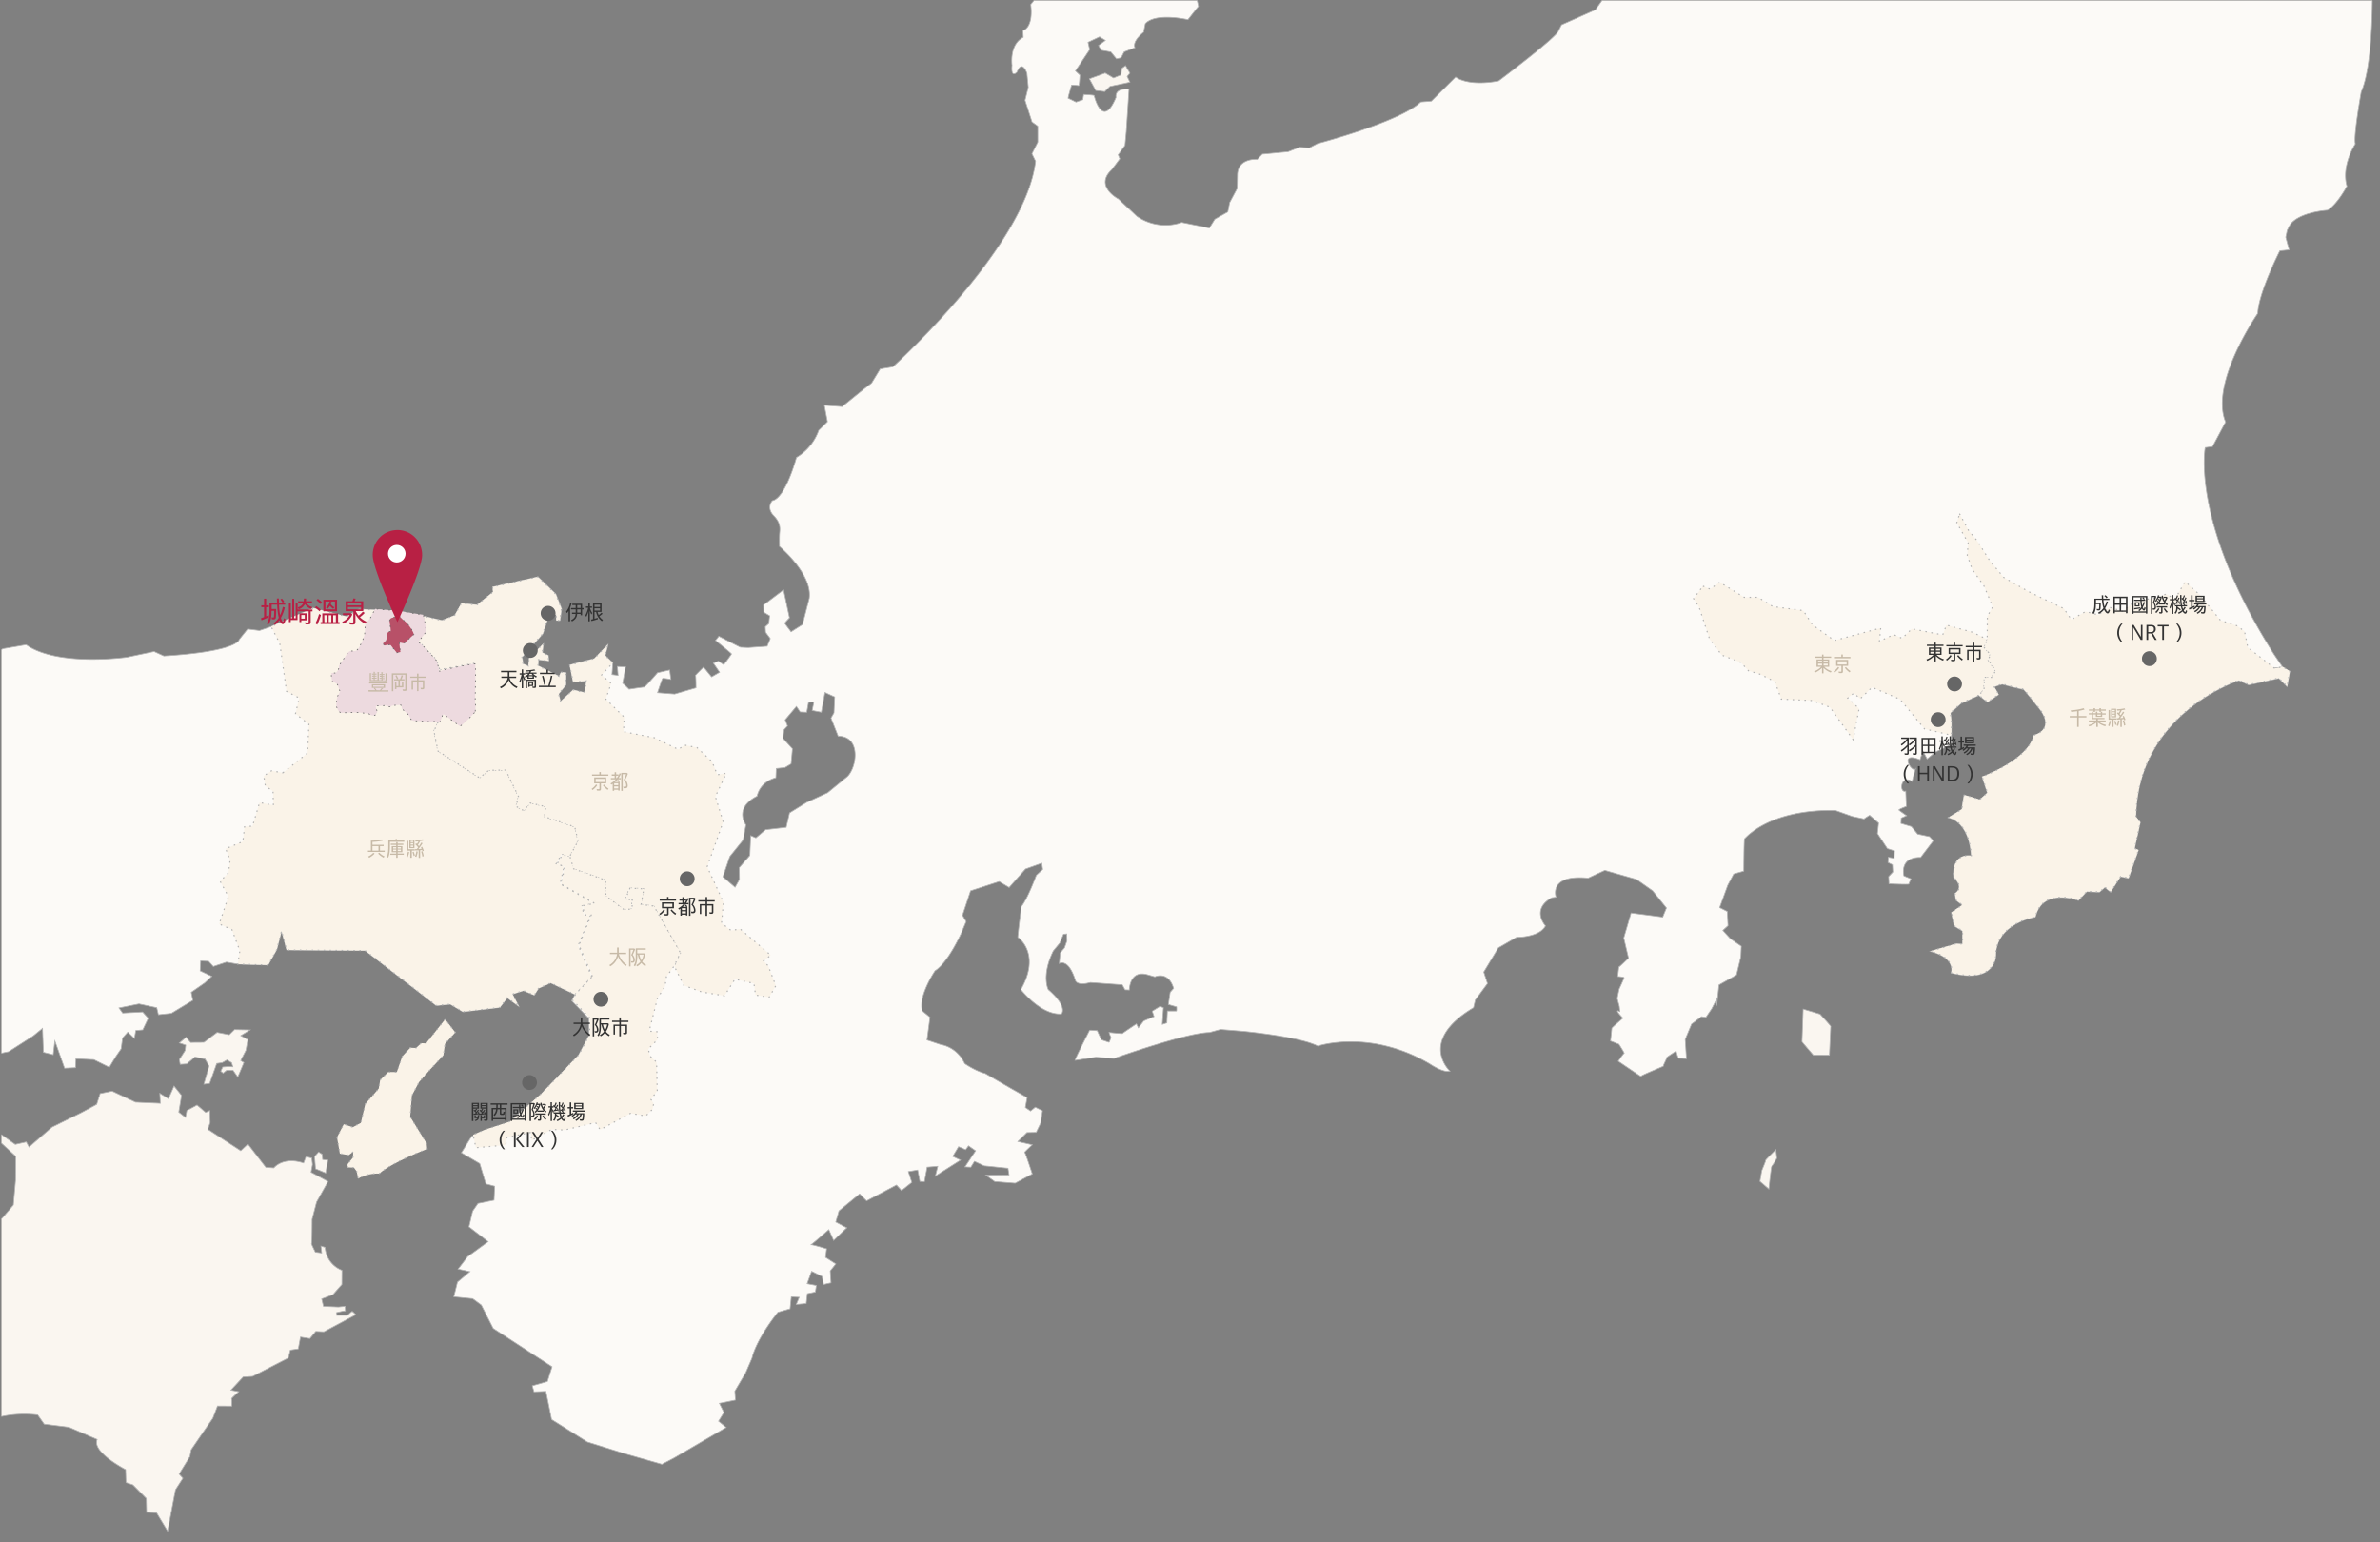 <svg id="Layer_1" data-name="Layer 1" xmlns="http://www.w3.org/2000/svg" xmlns:xlink="http://www.w3.org/1999/xlink" viewBox="0 0 1600 1037"><rect x="0" y="0" width="1600" height="1037" fill="#808080" stroke="none"/><defs><clipPath id="clip-path"><rect x="0.98" y="0.36" width="1600" height="1037" fill="none"/></clipPath></defs><g clip-path="url(#clip-path)"><path d="M236.82,881.73c-.36,0-3.32,2.69-3.32,2.69l-7.1,0s.08-1.76-.28-1.78,6.11-1.5,6.09-1.16-.21-3.18-.21-3.18-4.27.51-4.63.49l-9.92-.45-1.19-5,7.58-2.85,6-6.82.07-9.58a17.76,17.76,0,0,1-11.35-15.42l-2.81-.84.51,4.64-4.25-.56s-2.92-5.8-2.57-5.79.39-16.31.39-16.31l3-11.57,7.73-13.85-11.43-6.19.95-5.28-.51-4.29-3.87-.89-1.6,4.2c-14-4.55-20,3.33-20,3.33l-5.4-.42-12-15.59-4.88,4.45-22.08-14.37,1.55-4.61-.3-8-2.73,1.21L132.46,743l-6.86,3.7-.88,4.64-4.52-3.55,1.86-11.29L117,730.22l-3.73,8.51-5.85-3.61.36,6.71-16.68-.76-15.71-7.41-8.09,1.64L65,742.54l-10.28,5.55-19.84,9.79L19.51,771.22l-1.85-3.42-7.43,1.66-11-7.86-.88,4.64L10.53,777.5l-.07,16L9,810.19l-7.31,8.59L-9,828.53l-9.29,8.05-22.47-5.49L-51,832.41l-5.66-2.94-9,2.71-6.51,5.94-13,2.08-9.51,3.13L-105.23,838l-6.64-10.56-5.46-17.19s-7.78-5.25-7.34-5.23-4-9.54-4-9.54l-5.89-7.85-8.72,5.84,3.88,2.85-.89,9.77-13,1.63-13,11.88-5.91,2.41-1.05,13.32-3,7.44-3.29,3.87-6.65-.76-1.62,6.17,1.55,5-5,11.35,1,8.07.07,8-5.44,2s2,13.9-29.3,26.74c0,0-18.55,5.83-26.87,22.4,0,0-20.67,13.31-26.58,15.71l-5.88,2,.28,3.59s-4.07,1.15-4.05.7a14,14,0,0,0-1.65-2.75l-4.67,4.69-3.9-2.41-5.42,1.55s.66,4.92.24,4.46-3.9-2.41-3.46-2.39-3.65,2.06-3.65,2.06l4.74,3.33s-1.46,2.61-1.9,2.59a32.64,32.64,0,0,1-3.9-2.4l-1,2.63-2.52-3.24s-12,7.93-12,8.37-9.78,9.36-9.78,9.36l6.32-1.93,8.27-5.43,5.95-3.28.32,2.68-3.27,3.41,5.74,1.16,4.14-2.93s1.56-4.84,1.54-4.4,11-5.72,11-5.72l6.31-1.51,9.63-5.79,5.06-3.78,3.5,1.5,6-4.19,4.73,3.79,7.9,2.59-5.26,7.78L-261,980.14l.77,2.71,6.92-5-1.73,8.4-9.66,6.68,10,5.36,4.53-1.58s13-1.63,13-1.18,4.8,2,4.8,2l-6.89,4.6-2.06,6.15,10.07,4-.84,8.43-5,2.89.42,10.28-9.22-3.1-1.85-8.11-6.63-1.2-6.84,3.26,2.37,6.79,5.58-5.09,2.44,5-1.63,6.61,12.64,5.93-.12,2.66-10.62-1.82,6.37,7-3.73,3.84,3.74,6-6.36,2.38-6.42-5.65-4.13,2.49-.79,7.53-4.14,2.94,4.3,3.32,2.89-4.78,1.64-6.61,6.91,4.78,5.87-1.52.16,6.25,5.13,4.69,2,5.43-2.73,1.22-3.47-2.38-3.31,4.3,5.18,3.81s-6,3.74-6.41,3.72.07,8,.07,8l12-.34-6.12-2.51,5.54-4.21,13.87-1.14-1.54,4.39,3.48,1.93,4.5-1.13,7.34.56,11.31,1.19-.1,9.36-4-.85-7.73,8.34,1.16,3.72-7.51,10.69-1,6.65,3.94,1.51.85-4,9.51-3.24,4.31.86,7.62,8.71,8.57,2.73,7.48-2.67,3.24-5.2,5-.44,14.2,3.66,6.35,7.31-1.21,4.63,11.28,1.85-.27-8.7-5.25-9.27-7.45-5.36s1.55-12,1.6-13,6.06-1.06,6.06-1.06l4.16-3.15.73-8.66-2.59-9.15c5.59-34.51,22.88-18,22.88-18l4.09-16.2,5.43-1.75,5.55-11.79,6.63-6,5,1.22-.67-7.38s2.79-2.55,4.12-2.49,5.92-5.07,5.92-5.07l.07-16-3.51-3.83,5.53-3.77-6.6-2,.47-3,6.43-1.71.25-5.34-1.26-1.73,5.49-3.09,4.27,1.53,5.49-3.09,5.19-3.78,11.69.2,10.89-4.18-.5-3.7-7.81,2.65-10.13,2.21-1.93-1.76,9.93-4.89,9.76-1.56,22.51-9.67,3.58-5.19c14.4-8,35-5.08,35-5.08l4.39,6.22,16.62,2.09,19,8.23c-3.73,8.52,19.13,20.26,19.13,20.26l.27,8.71,4.61,1.54,9,9.1.24,9.38,6.67.3,7.46,12.38,5.28-27.84,5-7.79-2.55-2.8,7.22-11.7.88-4.64,9.32-13.61,5.25-7.56,3.13-8.23,9.59.08s.22-5-.14-5,4.83-4.75,4.83-4.75l-5.28-1,8.22-8.85,6.41-.42,24-12.39,1.31-5.27,5.36-.81L202,899l6.33,1s4.12-4.77,3.78-4.79l5.66.26L239.19,884A15.7,15.7,0,0,0,236.82,881.73Z" fill="#faf6f0" stroke="#b3b3b3" stroke-miterlimit="10" stroke-width="0.5"/><path d="M1828.09-530.74,1827-550.19l-15.4,15.35c13.41-44.85,7.38-73.88,7.38-73.88-14.49-19.38-1.21-17.44-1.21-17.44l-4.54-17.59-6.64-1-7.58-9.71c-20.68-15.65,3.07-23.26,3.07-23.26L1795.84-688c-20.72-.28-2.16-11.46-2.16-11.46-.24-9.38-21.12-49.78-21.12-49.78l-7.57-9.93-21.6-24.61c-11.47,7-15.4-4.71-15.4-4.71-26-44.88-15.8-141.58-15.8-141.58-4.81-21.62,16.66-71.89,16.66-71.89l1.94-13.28c-37.34,46.43-71.69-11.31-71.69-11.31l-9.53-6.22c-20.57,1.74-31.73-17.5-31.73-17.5l-4.31,6.49,2.42,5.46-16.19,22.88c-2,3.92-14.35,50.61-14.35,50.61l-3.47,7.41C1581.52-938.27,1592-944,1592-944c4.86-8.7,16.37-7.28,16.37-7.28,2.86-3.87,12.18-3,12.18-3,10.34-11.56,16.07-.6,16.07-.6L1643-956l12.79-7,5.18-6c2.84-13.24,11.1-8.86,11.1-8.86,20.74,14.32,15.25,37.25,15.25,37.25l-5.21,6.44-5,31c-23.45,54.63-36.87,16.58-36.87,16.58l-9.17-4-6.14-2.07-.19-5.8L1604-912.73l-6.53,16.19,2.66,9.93c-25.54,42.07-39.8,3.08-39.8,3.08-9.37-29-3.73-74.6-3.73-74.6-10-15.17-22.12-13.5-22.12-13.5-15,25.62-28.82-3.1-28.82-3.1l-10.39-6.72-3,7c3.67,17.1-7.39,25.07-7.39,25.07l-10.14-2.7.19,5.8,8,.82,4.58,6.89c1.59,23.69-11.42,64.55-11.42,64.55-9.51,22.75-18,12.55-18,12.55-3.1,9.22-18.32,10.76-18.32,10.76l-9.51-6.68-13.21,6.54c-6.58,17.07-29.48,30.74-29.48,30.74l.07,8,10.65.92c4.06,8.65,4.68,24.29,4.68,24.29l-1.17,16,7.43,12.81s13.47-2.05,6.87,25.29c0,0,1.62,6.11-8.25,22.28,0,0,1.71,29.45-34.28,58.82l-9.46,1.22-13-6.68-5.48-7.44.48,13.87,3.8,1.55-3.7,2.33,2.32,9.8,3.63-.4,1.16,10.86,14.31,2s8.59-.17,8.6-.44,1.77-8.24,1.77-8.24,21.65-7,36.25,24.93l2.28,16.73.89,11.12s1.88,61.58-25.56,104.36l-7.48.22-2.08,3-.77,10.77-4,3.41s-.76,4.67-.5,4.68,3.29,1,3.29,1l-.53,5.25-4.8,8.36-3.77,6.8,1.26,5.88-9.16,30.22-5.28,3.65-1,5.31c-7.37,33.45-18.89,46.05-18.89,46.05-6.57-.06-8.2,9.11-8.2,9.11-8.08,1.34-11.58,8.71-11.58,8.71l-4.63,0-2.23,6.46-15.28,25.81,1,2.92-7.14,9.93-4.64,13.6c-6.48,5.51-9.74,18.27-9.74,18.27l-4.48,39.47-3.44,7,.71,4c-30,51.67-64.47,55-64.47,55l-10.32,1.31-42.6,25.24c-3.57-.16-15.86,15.32-15.86,15.32l-8,20.14c-5.25,26.2-17.31,38-16.93,38.89l-9.67,6.7-7.14,9.92L1089-23l.28,3.59c-1.09,4.4-16.79,26-16.79,26l-22.74,10.11-2,3.92c-.62,4-40.33,33.82-40.33,33.82-21.11,3.92-28.84-2.66-28.84-2.66L962.29,68l-7.15.57c-14.45,13.61-69.48,28-69.48,28l-5.47,2.88L873.6,99l-7.68,3-17.34,1.64-3.32,3.5s-13.08-1.09-13.36,10.33l-.18,9.23-5.05,9.49-1.26,6.27-8.73,4.94L813,153.31l-18.55-3.76a33.58,33.58,0,0,1-30-4.05l-12.6-11.75s-16.39-8.53-4.45-19.66l5.44-7.28-1.09-2.72,4.54-6.32.87-9.33L759,60c-10.22-.91-8.73,5.4-8.73,5.4-9,21.87-14.68-.67-14.66-1.12s-7.09-.76-7.09-.76l-.6,3.54-4.54,1.57s-4.78-2.45-5.24-2.48,2.18-8.36,2.2-8.8,4.44.2,4.88.22.78-7.1.78-7.1l-3-2.81,9.58-14.28-1.12-4.94,7.75-3.65,3.9,2.39-4.62,3.36,1.65,3.19,6.63,1.2,3.8,4.63,3.15-.74,2-3.92,7.27-2.8c-2-4.55,5.82-10.43,5.82-10.43l1.15-5.74c7-7.7,28.66-2.7,28.66-2.7l7.1-9-1.49-6.75c-12.87-10.85,9.8-29,14.76-20.28a11,11,0,0,0,8.27-5.41c-6-6.52-1.75-10.78-1.75-10.78l-5.51-6C811.67-49.92,793-40.52,793-40.52c-9.75-1.34-22.09,5.23-22.09,5.23-1.56,4.82-12.5,10.13-12.5,10.13L746.62-20.8c-11.11,8.84-24.15,1.56-24.15,1.56-7.87,6.33-24.06,9.6-24.06,9.6l.67,4.94L692.92,3c1.94,16.13-5.26,17.58-5.26,17.58l.24,4.48c-9.59,4.92-7.55,18.82-7.55,18.82-.87,9.32,3.36,4.61,3.36,4.61,3.52-8.75,6.65.76,6.65.76l.91,9.4-2.18,8.8L693.78,82l3.88,2.86,0,10.69-3.93,7.84,2.44,5c-6.64,57.64-95.91,138.25-95.91,138.25l-8.53,1.4-5.78,9.53-6,4.63-13.78,11.18-12-.88,2.09,11.09-5.85,5.7a34.67,34.67,0,0,1-15,18.31s-7.21,27.24-16.24,29.06c0,0-4.3,4.65,1,10.11s4,9.5,3.87,12.84,0,7.82,0,7.82,22.24,18.54,20,34.83l-4.54,17.67-7.67,4.86s-4.22-5.4-4.2-5.78,3.13-3.58,3.13-3.58l-4-18.82-13.51,10.19.16,4.86,4,2.42-.6,5.19-2.35,2.12.21,3.74,3.16,4.24-2.09,5.12-12.72.91-5.2-.23c-.36,0-14.56-7.38-14.56-7.38L481,430.65s10.77,8.69,10.75,9.06-5.17,7.21-5.17,7.21l-3.61-2.39-3.42,1.33,4.19,6.15-5.36,3.11L473,448.54s-5.84,5.7-5.48,5.71.37,8.22.37,8.22l-14.35,4.18-11.5-.9s3-9.17,3.42-9.52,5.56.62,5.56.62l-.83-6.37L442,452.33s-8.27,9.68-9,9.65-10.12,1.41-10.12,1.41-4.28-4.3-4.29-3.93,2-11.09,2-11.09l-5.57-.25.47,6-4.08-.57.58-7.8-5.08-5,1.78-7.39-9.1,9.46-16.58,4.3,2.36,11.43,8.95-.79-1.32,7.9-7.63-1.8-8.55,7.81-1.22-5.13,4.87-6,.13-8.19-3.35-.39-1.35,2.82-14.13-7.16.19-4.08,7,.8-.32-3.63-4-1.86.76-6-9.59,9.68-.48,5.29-3.57-1.38-.75-4.6,14-15.75,3.37-10.21,5.66-2.88.05,4.11,2.41.11,1.08-7.91-3.88-9.82-12-11.63-30.44,6.8.33,3.39-10.76,8.67-10.56-1-4.46,8-8.59,3.46-12.52-2.92L268,410.85l-26.68-1.23-8.25,5-22.48-5.71L182.26,421.3l-7.8,2.65-8-1L160.81,430s-.37,8-50.65,11.06l-6.55-3-18.23,3.84S39,448.51,17.57,433.49l-15.5,2.64-8.91,4.94-6-.28-7.07,8.37s-19.87,10.46-34-16.26l1.92-6.12,3.11-1.68,10.28-.42-.31-3.14-13.26-2.38-11.64,1.25L-76.45,423l-3.14-9.05s-6.09-3.41-7-3.45-.27,5.79-.27,5.79l-9.84.89,1.59,4.08-6,5.52-10.11-3.14-2.63,8.8-24.08.24-11.91,7-15.22,1.54,6.89,5.22-1,2.17-12.41-1.45s-14.42,3.36-14.86,3.34-.18,4-.2,4.44,9.64,3.56,9.64,3.56c3.57,29.13-22.92,33.27-22.92,33.27l-36.25,22.86L-238,525.21l-13.78,8.73s-4.49,10.49-4.93,10.47S-271.24,550-271.24,550l-26.71,18.84-9.35,9.37-3.18,11-6.63-1.2-4.52,1.58-4.47,10-6,3.29-4.35,7.37-15.94,7.75c1.9,17-24.94,18.92-24.94,18.92l-13.86.7-9.44,6.7-3.72-6.19-6.22,4.4-.27,6-5.37.43s-4.16,3.15-4.19,3.82,1.06,6.06,1.06,6.06l-12.62,12.79s-7.34-.33-7.37.34a32.88,32.88,0,0,1-2.22,4.58l.49,4s-12.93,19.46-12.9,18.8-12,.12-12,.12l-5,6.45-22.17,2.34-11.41.81-5.57-9.62-10.53-3.82s-13.46,2.06-12.82,2.76-8.37-7.07-8.37-7.07-6.34,7.06-5,7.79,11.22,3.19,11.22,3.19l3.73,6.19-19.62,5.12-7.22-3-5.46,17.13s8.06,13.75,8,14.41.69,14.07.69,14.07l-12.62,12.8-1.7,7.94,9.52,11.14-2.65,28.63-5.33-.25,6.27,9,4.34-7.15,11.07-8.19s12.17-17.5,12.84-17.47,11.18,3.86,11.18,3.86l14.62,16.72-2.25,5.24,3.73,6.19,6.19-3.73,13.77,6,15.8-9.3s8.41-23,9-22.33,10,15.17,10,15.17l9.55-4.25-3.06-6.15,9.86,3.8.48,4,12.46,5.25,10.08-15.59,28.2-2.72,14.89,10.71-13.1,8.76,9.09,5.77.25-5.35,5.55-4.42,6.46,5,10.31,8.49,14.91,10,7.1,5.68s6.82-3,6.19-3.73l10.82,11.86s.94,8.73,1.61,8.76,9.49-2.91,8.15-3S-306,843.25-306,843.25l-2.63-15.49,10.13-2.22,9.1-8.94-.69-28.78,5.58-5.09,4.25-5.16-2.3-8.12,1.27-8.2-2.45-5s-.21-5.36.26-5.79,20.3-15.12,20.3-15.12l.31-6.67s11.77-3.91,12.66-3.87,13.63,4.19,13.63,4.19l5.43-2,5.37,9.17,2.78,7.7,1.31,10.31,8.3,3.5-2.38,3.46-3.56-.16,1.91,7.21s6.17,1.18,6.19.74,5.71-7.76,5.71-7.76l8.59,7.07,11.36-4.83.2-4.45,12,1,6-4.19-4.84-1.56-.19-5.36s7.49,1.68,7.09.78,3.08-8.77,3.08-8.77l7.54.78-.14,3.12,5.77.27.19-4,15.63-.63,1.52-3.94,18.62,2.18,9.07-3.59,2.36-12.38,6.51,3.87,25.36-9.1,2.89-4.76,3.89,2.85.63,5.82-3.75,3.84,1.15,4.06,4.56-2,9.72,1.78,3.4,3.73s7.74-3.66,7.76-4.1l.38-8.46,3.67-2,.18-4,5.14,4.68,2-4.81,2.43-4.34,10.61,1.82,20.93-4.4,16.53-10.6,6.25-5.07.6,16.07,6.61,1.65,1.1-9.32,6.51,18.35,7.37-.33.28-6,12,.55,10.46,5.16,4.34-7.16,3.59-5.19,1-7.31L85.89,694l4.49,4.22.9-5.3,4.71-.46,3.7-7.85-3.82-4.19-13.41.72L80,677.71,93.44,675l11.92,2.55,1.12,4.74,8.74-.95,8.25-5,6.19-3.73-1.09-5.41,9-6.27,4.88-4.46-7.86-3.7.31-6.67,5.34.25,3.18,3.48,8.83-2.93,7.62,1.34,20.37.6,5.83-10.43,3.24-12.55,3.43,12.86,52.79.41,47.79,37,9.41-.91,8.46,5.07L336,677.38l5-6.46,7.76,5.71-4.3-8.22,7.46-2.34,7.22,3,2.88-4.55,8.19-3.64,16.36,7.77-2.2,4.25,11.49,11.89.15,11.37-7.31,13.71-25.27,26.25-21.6,19.08-16.29,5.27L317,764.1l-6.85,11,12.37,7.26L326.6,796l5.95,1.61-.43,9.34-10.8,2.18-3.58,5.19-2.49,10.58,12.92,9.95-13.84,10.07-6.4,8.39,7.95,1.71-8.35,7-2.45,9.92,12.65,1.24,5.82,4.28,8,15.74L371.12,919,368,928.89l-10.16,2.89,1.15,4.06,8-.3,3.82,18.9,24,15.13,25.05,7.84L445,984.57l8.22-4.3,35-20.47-5.15-4.24,3.61-5.85-3.06-6.16,10.8-2.18-.39-6L501.32,923l4.23-9.83c3.3-13.67,17.46-30.86,17.46-30.86l8.12-2.3.83-8,5.33.25-2,4.81,6.71-.59.76-6.65,5.4-1.09.64-4.42-6.18-1.18,3-8.33,7,3.44,1.09,5.4,4.95-1.11-.52-8,3.77-4.72L555,845.41l.7-5.77s-10.55-3.16-10.57-2.7,12.06-10.15,12.06-10.15l3.23,7.27,8.86-8.51-7.41-3.9,2.13-7.48,13.9-11.4,4.68,4.67,20.1-10.66,3.4,3.71L613,795l-2.34-7.23,6.28-1.06,1.44,7.64,3.11.14,1.78-9.72,7.15-.57-1.64,6.61,17-10.8-5.24-2.48,3.86-6.5,4.82,2,1.89-2.59,4.75,3.34-7.17,10.81,4,.19,2.41-3.9,6.55,3,16,1.63.68,4.48-15.6.18,6,4.29,13.78,1.08L694,789.36s-4.69-14.48-5.13-14.5,5.14-5.12,5.14-5.12l-9.71-2.22,6.07-6,6.25-.15,2.95-6.11,1.28-8.41L696,744.43,692.79,747l-3.47-2.38,1.2-6.63-11.95-6.79-16.28-9.44c-6.61-1.64-13.74-6.65-13.74-6.65-5.49-11.61-16.13-12.77-16.13-12.77l-9.22-3.09,2-15.29-5.16-4.24c-2.88-10.17,8.59-27,8.59-27,9-5.62,17.9-25.93,17.9-25.93l3-7.22-2.48-4.12,5.44-16.47,19.23-6.25,6.7,4,11-12.44,10.92-3.9.63,4.17-4.3,3.93s-6,16.24-10.06,21c0,0-2.59,20.79-2.33,20.8s15.75,10.91,2,35.06c0,0,13.51,17.41,27.34,16.39,0,0,4.61-4.74-8.9-16.38,0,0-4.8-9.29,3.4-26l4.37-5.29,2.48-5.95,2.2-.18.07,4.69-1.59,4.61-2.91,3.45-.61,7.12s6-3.86,10.79,11.23c0,0,.62,4.16,10.1,1.56l21.41,1.53s2,3.41,1.77,3.39l3,.14s.09-14,12.58-10.16l4.61,1.31s9-4.27,12.58,7.73l-2.31,2.64-1.21,8.22L791,677s.14,2.76-.12,2.75H784.8l-.37,8-3.08,1s.81-11.53.8-11.27-2.17-.91-2.17-.91l-5.38,3.32,1.22,3.64s-6.74,2.71-7,3-3.51,4.52-3.51,4.52L764,688.42s-9.36,6.18-9.38,6.44-9.06-.68-9.06-.68,1,3.07,1.24,3.09-1,3.53-1.26,3.52-4.6-1.59-4.88-1.6-3-6.2-3-6.2-5.2-.5-5.21-.24-9.06,17.48-9.74,20.2c0,0,13.87-2.12,14.14-2.1l12.08.83s48.69-17.33,64.11-17.45l7.5-2.05,15.2,1.23s38.5,3.66,50.14,9.93c0,0,34.9-11.77,75.33,12,0,0,8.79,6.12,13.61,4.91,0,0-22-20.08,15.8-42.71l1.2-5.18L1000,661.3l-2.5-7.75,9.8-16.26,12.25-7.07s15.27.22,19.45-7.69c0,0-10-11,4.21-18.91l2.88-.35s-5.5-15.52,21.58-12.85l11.22-5.21,21.32,6.1,10.79,7.62,9.29,11.57-2.51,6.12-21.27-2.75-4.91,16.79,3.19,13.56s-6.48,6.33-6.46,5.85-.79,6.51-.79,6.51,4.29.33,4.27.81-3.32,7.6-3.32,7.6l-1.29,6.29,1.42,5.41.37,3.44c-1.73-.87-3.39-1.21,2.06,4.43,0,0-7.45,6.35-7.47,6.81s-.87,8.56-.87,8.56l5.62,2.17s4,6.18,3.53,6.16-4,5.26-4,5.26,15.74,10.75,15.28,10.25,15.59-6.92,15.12-6.94,2.64-5.61,2.16-5.63,6.41-4.48,6.41-4.48,1.21,4.83,1.69,4.85l5.24.24-.84-12.93,4.28-10.3,6.65-5,3,.47,3.94-5.84,3.67-7.18s-1.42,15.9,1.14-8.8l11.77-6.62,2.94-12.27.32-7.14-7.4-5.11-5-5.49,3.47-3.18-.51-9.58-5.13-2.61,5.46-15,4-7.59,6.77-1.92s.1-21.83.54-21.81,15.61-19.78,61-19l11.4,4.07s8.39,1.73,8,1.71,3.69-2.51,3.69-2.51l6,5.18-.77,7.09,6.67,10.12,4.83,1.56-.22,4.89-4-.63-.17,3.56,3,1.48.23,4.91-2.81,3,.22,4.91s13.34.61,13.36.17a31,31,0,0,1,1.5-3.5l-4.81-2s-3.44-12.63,11.26-12.42l8.53-11.19-2.54-2.79-8-1.7-4.22-5.1-7-2.1.16-3.56,3.63-1.61s-4.74-3.35-5.17-3.81,5-2.44,5-2.44l-.42-10.28c-4.52,1.54-3.67-11.43,4.3-6.49l2.18-8.37c-2.29,2.67-11.55-12.28,3.13-6.2l1.88-6,2.87,5.48,5.56-4.66,10.94-5.29-.17-5.92,0-9.25-.62-5.82,7-6.36,12-5.48,5.92,4.52,7.37-5s-2.47-4.58-2.9-5,5.44-2,5.44-2,14.1,3.77,14.12,3.32,11.4,13.89,11.4,13.89c10.06,13.84-4.36,17.19-4.36,17.19-3.88,16.76-34.7,27.83-34.7,27.83l3.51,10.86s-5.58,5.09-5.56,4.65-10.09-3.14-10.09-3.14-1.77,9.28-1.33,9.3-9.19,5.82-9.19,5.82c15,3.81,15.33,25.66,15.33,25.66-14.19-1.53-11.82,14.62-11.82,14.62,7.7,7,.85,10.74.85,10.74l.69,4.48,4.3,3.32-7.35,5,1.82,9,5.63,3.38,0,8.91-4.45-.2-17.17,5c17.64,4.37,14,14.47,14,14.47,29.53,7.58,29.93-11.12,29.93-11.12-.32-22.3,26.61-26.41,26.61-26.41,4.94-20.29,29-11.16,29-11.16l5.62-6,8.45.38s4.16-3.38,3.72-3.4,3.86,3.3,3.86,3.3l6.71-10.39,5.3,1.14,6.66-18.86-2.62-1,3.91-17.64-2.94-3.71c1-69.93,69.26-91.77,69.26-91.77l6.56,3,20.25-4.43,5.55,5.6,1.8-10.17-4.77-3-5.4,1.09-.53-.41,5.93-.68-5.85-8.63c-56.12-88.59-46.23-138.95-46.23-138.95l4.93-.67,8.78-16.54c-10.83-26.34,21.61-73,21.61-73,.64-14.24,14.85-42.11,14.85-42.11l6.27-.62-2.28-8.56,1-4.64,1.84-3.59c6.08-8.75,25.18-9.88,25.18-9.88,6.53-3.71,13.11-16.12,13.11-16.12-4-13.89,5.65-28.49,5.65-28.49-1.46-4.75,3.94-34.92,3.94-34.92,12.67-28.51,5.51-127.78,5.51-127.78L1589-76l-.75-12.73-5-1.24-5.56-15-.51-5.71s-6.92-60.82,30.72-94.53l7.19-3.68-2.33-7.47s-14.47,9.37-2.63-8.14c0,0,12.66-13.8,16-.27l3.94,8.87,2.8-9.9s12.07-15.49,41.9-9.78l0,6.35,9.78-1.89,6.38,6.64-5.94,5.75,9.26,2.09,1.64,8.1,10.64,8.51,3.76-9.19s-1.18-10.75-10.38-14.18c0,0,1.2-4.29,10.27-5.21s-5.72-6.62-5.72-6.62l-6.85,3.7L1694.87-242l14.05,0,.53-4.32-10-1.79s6.11-9.41,1.54-11.63l4.74-1.46,5,7.25s3.61-13.2-1-15.42l-6.81,2.7-5.91-9.63,14.17-10.05s.64-6.66.62-6.33-16.9-3.11-16.9-3.11l.3-6.67s14,.64,18.12-8.87l6-.06.66-7s-20.17-12.29,2.88-19.25c0,0,5.51-3.43,5.18-3.45s-4-6.86-.63-15.4c0,0,5.43,12.61,6.72,13.68S1738-345,1738-345l-2.15-11.46,9,7.76-8.43-29.8.38-8.45,8.39,1.73,6.38,16.33,5.52-3.76-3.27-6.39,6.88-4.14-7.62-8.83,7.92-7.66s1.86,8.11,2.3,8.13l20.47.94-7.7-7,13-2.52-11-3.18s-.45-9.82-.89-9.84,12.6,7.26,12.6,7.26l6.06-6-12-10.81s8.91,0,8.49-.49S1799-430,1799-430l-9.27-1.77.16-3.55c0-.45,17.59-4.54,17.59-4.54l-.15-6.7-12-1.44s-.66-4.93-.64-5.37,6.63,1.2,6.63,1.2l1.09-4.42-7.33-5.23,18.77-.94s-.21-5.35.24-5.33-5.32-.69-5.32-.69c-22.11,3-5.73-9-.69-4.48l4.28-6.05-6.18-1.18,8.45-9.42,12,.55c-.56-7.15,5.42-11.34,5.42-11.34,1.37-10.18-8.85-1.29-8.85-1.29-12.78,16.35-20.13-8.06-2-5,.4.9,6.33-11.75,6.33-11.75C1842.49-524.07,1828.09-530.74,1828.09-530.74ZM542.25,539.49l-11.46,7.06-2.24,9.7-13.88,1.6-6.5,5.49-3.48-1.5-.62,13.35L497,583.34l.08,8-2.91,5.22L486,589.53l4.64-13.62,9-11.17,1.8-10.17S493,543.49,509,535.3c0,0,1.32-9.3,12.6-12.35l.28-6.23,5.82-.62,4.13-2.49.92-10.2-6.37-7,.71-5.77,2.35-2.57L527.84,484l7.56-9,2.5,3.69,4.45.2,1.19-6.63,3.58-.28L546,477.71l6.18,1.18,2.4-13.26,6.55,3-.49,10.68-2,3.47L563.45,495c15.24,0,12.9,20.2,6.34,27l-13.43,11Z" fill="#fcfaf7" stroke="#b3b3b3" stroke-miterlimit="10" stroke-width="0.5"/><path d="M756.66,44.09,754.11,46l-.49,4.33-5,2.08L743,49.11,732.35,53l4.28,7.87,6.06.71s3.34-3.48,3.49-3.47,13.44-2.84,13.44-2.84l-1.85-3.86,1.84-2.23Z" fill="#faf6f0" stroke="#b3b3b3" stroke-miterlimit="10" stroke-width="0.5"/><path d="M1212.21,678.49s-.78,21.71-.79,21.92,7.58,9,7.58,9l10.87.05.89-19.48c0-.21-7.17-8.1-7.17-8.1Z" fill="#faf6f0" stroke="#b3b3b3" stroke-miterlimit="10" stroke-width="0.5"/><path d="M299.26,685.37l-12.9,16.18-3.15-.15-3.55,3.25-3.88-.18-5.37,5.83-3.65,10.53h-5.83l-5.35,5.34-1,5.79-9,10.28-3,12.75-5.48,2.91-6-2-4.54,8.79,1.91,11,6,1,3-2.3-.17,3.88-3.6,4.46-.1,2.18,4.36.2,1.83,2.52,1,4.91c5.76-3.87,14.27-3.48,14.27-3.48,8.12-7.41,32.11-16.53,32.11-16.53l-.32-3.65-11.09-18,1.14-14.3,4.8-9,7.43-8.42,8.94-9.55,1.09-7.74,6.92-7.7Z" fill="#faf3e8" stroke="#b3b3b3" stroke-miterlimit="10" stroke-width="0.75" stroke-dasharray="1 3"/><path d="M1186.91,780.25c.45,0-2.52,6.56-2.54,7s-1.22,7.07-1.22,7.07l6,5.18s1.59-15.52,2-15.51,3.36-5.19,3.36-5.19l-.64-5.82S1186.47,780.22,1186.91,780.25Z" fill="#faf6f0" stroke="#b3b3b3" stroke-miterlimit="10" stroke-width="0.5"/><polygon points="220.45 780.03 216.9 779.61 216.62 776.12 214.19 774.58 211.45 777.66 212.14 785.91 218.98 788.73 220.45 780.03" fill="#faf6f0" stroke="#b3b3b3" stroke-miterlimit="10" stroke-width="0.5"/><polygon points="120.55 712.44 121.13 715.63 125.51 715.35 131.07 710.73 137.81 712.02 140.53 716.77 137.04 729 140.96 728.45 145.7 715.05 149.38 714.5 152.63 712.69 155.7 714.53 156.56 717.25 153.39 717.1 149.74 717.43 148.39 720.28 150.03 721.57 152.31 719.73 156.68 719.68 159.87 724.22 163.97 714.43 161.84 713.12 165.32 706.23 166.63 698.99 161.88 696.35 168.13 692.5 157.69 692.27 154.13 695.74 145.94 694.16 137.12 700.81 128.12 700.88 125.12 697.34 120.56 701.27 124.87 702.68 124.46 706.3 120.55 712.44" fill="#faf6f0" stroke="#b3b3b3" stroke-miterlimit="10" stroke-width="0.5"/><polygon points="190.14 519.61 206.79 506.33 207.68 486.98 198.65 479.88 201.13 469.3 192.64 464.89 188.1 432.6 182.26 421.3 210.58 408.89 233.06 414.6 241.31 409.63 267.99 410.85 284.55 414.28 285.46 423.68 281.12 430.84 293.25 443.42 295.61 450.21 319.21 445.94 317.96 458.59 319.11 477.36 309.4 484.95 298.39 477.09 291.72 491.49 294.44 504.99 322.37 522.98 328.62 517.92 339.99 517.77 348.54 535.54 346.9 542.15 352.11 545.07 356.36 539.91 366.95 542.4 365.98 549.04 386.38 555.99 388.62 565.46 382.78 576.22 377.52 574.31 373.88 580.83 379.16 582.41 376.61 594.32 399.41 607.4 391.31 609.04 392.37 615.1 397.04 615.32 388.75 635.67 397.82 656.81 386.58 668.66 370.22 660.89 362.03 664.53 359.15 669.08 351.93 666.07 344.47 668.41 348.77 676.63 341.01 670.92 336.03 677.38 311.17 680.26 302.71 675.19 293.3 676.1 245.51 639.15 192.72 638.74 189.29 625.88 186.05 638.43 180.22 648.86 159.85 648.26 161.27 639.3 155.9 625.02 147.38 621.28 153.57 602.85 148.03 592.57 153.64 586.8 154.7 578.16 151.7 570.67 163.29 565.85 164.41 555.88 169.78 555.45 174.51 539.62 183.8 541.38 183.56 532.01 178.38 528.43 177.34 521.7 182.52 518.26 190.14 519.61 190.14 519.61 190.14 519.61" fill="#faf3e8" stroke="#b3b3b3" stroke-miterlimit="10" stroke-width="0.75" stroke-dasharray="1 3"/><polygon points="388.62 565.46 386.38 555.99 365.98 549.04 366.95 542.4 356.36 539.91 352.11 545.07 346.9 542.15 348.54 535.54 339.99 517.77 328.62 517.92 322.37 522.98 294.44 504.99 291.72 491.49 298.39 477.09 309.4 484.95 319.11 477.36 317.96 458.59 319.21 445.94 295.61 450.21 293.25 443.42 281.12 430.84 285.46 423.68 284.55 414.28 297.07 417.2 305.66 413.74 310.12 405.75 320.68 406.71 331.44 398.05 331.11 394.66 361.55 387.86 373.55 399.49 377.43 409.31 376.35 417.22 373.94 417.11 373.89 413 368.23 415.88 364.86 426.09 350.88 441.84 351.63 446.44 355.2 447.82 355.68 442.53 365.27 432.85 364.51 438.85 368.53 440.71 368.85 444.34 361.89 443.54 361.7 447.62 375.83 454.78 377.18 451.96 380.53 452.35 380.4 460.54 375.53 466.57 376.75 471.7 385.3 463.89 392.93 465.69 394.25 457.79 385.3 458.58 382.94 447.15 399.52 442.85 408.62 433.39 406.84 440.78 411.92 445.74 404.43 453.85 410.85 459.5 407.25 470.03 419.62 482.19 419.17 491.97 439.94 496.04 456.06 503.92 460.21 500.97 468.61 502.69 478.65 512.08 482.25 520.93 488.32 519.87 480.92 535.58 486.16 552.54 475.42 582.8 486.36 606.7 485.05 620.68 491.51 625.66 497.58 624.6 518.16 642.25 513.31 646.04 516.49 649.53 521.57 662.8 517.07 670.48 507.93 669.05 506.84 661.22 494.08 658.37 487.02 669.53 471.77 666.98 459.69 662.54 453.3 649.65 457.39 640.81 443.78 616.78 439.44 609.24 430.8 608.17 432.62 597.56 423.28 597.13 420.28 604.35 424.91 605.23 424.64 611.23 419.27 611.65 406.99 602.4 406.81 591.7 385.1 584.02 382.78 576.22 388.62 565.46 388.62 565.46 388.62 565.46" fill="#faf3e8" stroke="#b3b3b3" stroke-miterlimit="10" stroke-width="0.75" stroke-dasharray="1 3"/><polygon points="1144.85 394.11 1149.65 396.11 1156.1 391.51 1172.58 401.62 1181.94 401.6 1191.9 407.85 1212.29 410.56 1218.54 420.21 1233.2 430.68 1264.35 422.3 1263.49 431.18 1273.06 426.71 1278.74 429.21 1285.28 422.82 1306.03 426.89 1308.56 420.31 1326.17 425.13 1335.87 429.92 1333.94 435.47 1337.95 439.96 1336.57 443.82 1341.42 451.08 1338.89 455.47 1334.04 455.42 1333.65 463.75 1330.14 467.43 1318.19 472.91 1311.22 479.27 1311.84 485.09 1311.87 494.34 1293.78 490.07 1277.31 470.14 1258.51 462.15 1250.58 469.82 1246.3 466.05 1242.13 469.43 1249.83 476.47 1245.77 497.23 1230.26 475.57 1218.43 471.02 1197.54 470.07 1193.16 458.27 1183.36 453.37 1175.44 451 1170.35 445.42 1157.54 440.49 1149.34 429.75 1142.3 408.37 1138.55 402.51 1144.85 394.11 1144.85 394.11 1144.85 394.11" fill="#faf3e8" stroke="#b3b3b3" stroke-miterlimit="10" stroke-width="0.75" stroke-dasharray="1 3"/><path d="M1317.33,345.39l6.17,11.42,5.49,6.5,8.73,13.77L1347,388.2l16.94,9.68,23.55,11.34,5,7.35,9.61-5.35,8.37,2.16,7.81-5,8.78,2.64,8.81-7.18,15.68-2,4.58-2.46,6.07,3.4,6.78-11.72,9.85,8.91,13.93,17.12,11,3.63,5.17,3.8,2.19,10.8,18.07,14.09,5.4-1.09,4.77,3-1.8,10.17-5.55-5.6-20.25,4.43-6.56-3s-68.3,21.84-69.26,91.77l2.94,3.71L1435,570.51l2.62,1-6.66,18.86-5.3-1.14-6.71,10.39s-4.31-3.31-3.86-3.3-3.72,3.4-3.72,3.4l-8.45-.38-5.62,6s-24.11-9.13-29,11.16c0,0-26.93,4.11-26.61,26.41,0,0-.4,18.7-29.93,11.12,0,0,3.59-10.1-14-14.47l17.17-5,4.45.2,0-8.91-5.63-3.38-1.82-9,7.35-5-4.3-3.32-.69-4.48s6.85-3.7-.85-10.74c0,0-2.37-16.15,11.82-14.62,0,0-.33-21.85-15.33-25.66,0,0,9.63-5.8,9.19-5.82s1.33-9.3,1.33-9.3,10.12,2.7,10.09,3.14,5.56-4.65,5.56-4.65l-3.51-10.86s30.82-11.07,34.7-27.83c0,0,14.42-3.35,4.36-17.19,0,0-11.38-14.33-11.4-13.89s-14.12-3.32-14.12-3.32-5.86,1.53-5.44,2,2.9,5,2.9,5l-7.37,5-5.92-4.52,3.51-3.68.39-8.33,4.85.05,2.53-4.39-4.85-7.26L1338,440l-4-4.49,1.93-5.55.12-15.62,3.64-6.3-6-14.23-7.83-11-3.32-9.32.59-8.52-7.65-13.51,1.94-6Z" fill="#faf3e8" stroke="#b3b3b3" stroke-miterlimit="10" stroke-width="0.75" stroke-dasharray="1 3"/><circle cx="355.98" cy="727.86" r="5" fill="#666"/><circle cx="461.98" cy="590.86" r="5" fill="#666"/><circle cx="368.48" cy="412.36" r="5" fill="#666"/><circle cx="356.48" cy="437.36" r="5" fill="#666"/><circle cx="1313.98" cy="459.86" r="5" fill="#666"/><circle cx="1444.98" cy="442.86" r="5" fill="#666"/><circle cx="1302.98" cy="483.86" r="5" fill="#666"/><polygon points="398.24 656.45 389.24 635.46 397.46 615.25 392.82 615.04 391.78 609.02 399.82 607.4 377.18 594.41 379.71 582.59 374.47 581.02 378.08 574.54 383.31 576.44 385.61 584.18 407.17 591.8 407.34 602.43 419.53 611.62 424.86 611.2 425.13 605.24 420.53 604.36 423.51 597.2 432.79 597.62 430.98 608.16 439.56 609.22 443.86 616.71 457.38 640.56 453.32 649.34 448.01 656.73 447.04 663.32 442.04 671.06 436.38 693.37 441.67 693.62 442.09 698.94 435.83 705.29 436.94 709.99 441.4 714.18 441.85 733.45 437.6 739.23 439.46 741.97 438.62 745.91 434.1 750.35 423.89 748.55 403.48 759.57 400.38 754.78 379.57 759.8 370.96 759.41 357.35 766.76 356.93 761.42 340.85 764.67 339.95 769.94 319.95 771.68 318.02 762.97 326.49 759.37 342.66 754.13 364.1 735.2 389.19 709.14 396.45 695.53 396.3 684.24 384.9 672.43 387.08 668.22 398.24 656.45 398.24 656.45 398.24 656.45" fill="#faf3e8" stroke="#b3b3b3" stroke-miterlimit="10" stroke-width="0.75" stroke-dasharray="1 3"/><circle cx="403.98" cy="671.86" r="5" fill="#666"/><path d="M292.34,480l0-.21-.1-.08Z" fill="#edd3d9" stroke="#666" stroke-miterlimit="10" stroke-width="0.5" stroke-dasharray="1 3"/><path d="M319.48,478.36c-.1-.67.57-3.72,0-5-.18-.41.45-24.63,0-27-1.72-.25-21,4-21,4l-3,1s-1.64-6.32-2-7c-.66-1.24-8.17-9.11-9-10s-3.2-2.43-3-3,4.79-5.8,5-7c.13-.71-1.59-10.58-2-11l-20-3c-.6,0-11.28-.7-12-1-.55,0-1.85,3.55-2.44,3.67a7.79,7.79,0,0,1-1.06,2.43c-1.17,1.56-3.09,3.25-3.48,5.12-.29,1.41,0,4.53-.58,6.7-.24.92-3.06,9.19-5.69,10.33-1.07.47-3-.13-4.15.3-1.67.64-6.54,9.53-7.13,9.38l-.22,2.28a11,11,0,0,1-1.66,2.59c-1,.76-2.09.09-3.19.37a12.47,12.47,0,0,0,.58,5.61c.24.51,3.18,1.09,3.69,2.73.31,1,.95,2.87,1.38,3.8.22.49-.83,2-1.09,2.44a14.22,14.22,0,0,0-1.3,7.38,8.45,8.45,0,0,0,1.45,3.42c.57,1,.83.56,1.41,1.41.81-.09,11.58-.35,12.55-.25.2,0,5.06.69,5.79.66s1.46.95,2.1,1.11a4.35,4.35,0,0,0,2.6,0c.56-.23,1.28-1.62,1.63-2.34,0,0-1.26-3-1-3.4.52-.78,2.06-.41,2.82-.44,1.89-.07,3.38-.63,5.26.16.72.31,1.92.92,2.39-.1.16-.35,6.33-1,6.57-.49.53,1.15.16,1.91.52,2.36.52.63,4.35,3.54,4.65,4.58.42.28,1.13,2.26,1.63,2.65s1.55,1.05,2.14.82c.55-.08,10.87.7,11,.51.28-.4,5.79.23,5.79.23,1.15-.27,1.77-5.71,3-5,.58.34,10,7.45,10.63,7.8C310,488.7,319.57,478.93,319.48,478.36Z" fill="#eddadf" stroke="#666" stroke-miterlimit="10" stroke-width="0.5" stroke-dasharray="1 3"/><path d="M322,746.56a24.93,24.93,0,0,1-1.66,2.06c.42,0,.81-.09,1.15-.12-.1-.23-.22-.45-.33-.65l.66-.29a13,13,0,0,1,.81,1.84l-.67.27c-.05-.17-.11-.35-.17-.51-1,.16-2.31.32-3.3.42l-.16-.81,1-.06c.18-.19.34-.38.51-.59-.51-.52-1-1-1.5-1.42l.48-.55c.12.08.28.24.48.4a11.92,11.92,0,0,0,.81-1.14h-1.91v8.34h-1V741.56H322v3.85h-1.89l.63.4c-.3.44-.59.81-.92,1.23.17.15.36.31.51.47.38-.49.75-1,1-1.41Zm-3.84-3.48H321v-.76h-2.9Zm0,1.54H321v-.83h-2.9Zm3.95,5.15c0,2.84-.68,3.41-2.51,4l-.46-.71a2.54,2.54,0,0,0,1.8-1.17H319v-2h.87v1.23h1.26a8.58,8.58,0,0,0,.09-1.38Zm4-.1a2.84,2.84,0,0,0-.18-.51c-1,.16-2.26.32-3.24.42l-.15-.81c.29,0,.6,0,.9,0,.15-.2.3-.38.48-.58-.51-.54-1.11-1-1.57-1.45l.49-.55a4.36,4.36,0,0,1,.5.41,10.9,10.9,0,0,0,.81-1.15H323v-3.85h4.92v10.78c0,.85-.18,1.23-1.1,1.23a6.83,6.83,0,0,1-1.29-.08l-.19-.91a6,6,0,0,0,1.08.1c.45,0,.52-.1.52-.42v-6.85h-2.74l.63.4-.92,1.23c.18.17.38.34.53.5a17.42,17.42,0,0,0,1.06-1.44l.66.46a25.18,25.18,0,0,1-1.68,2.06l1.2-.12c-.09-.23-.21-.44-.31-.65l.66-.28a14.35,14.35,0,0,1,.78,1.86Zm-3.09,4v-3.94h.89v1.39h1.29V749.9h.87v2h-2.16v1.8Zm.9-10.62h3v-.76h-3Zm0,1.54h3v-.83h-3Z" fill="#333"/><path d="M339.49,753.45v-.8h-8v1h-1v-8.68h3.09c.05-.63.05-1.36.06-2.19h-3.79v-.92H341.2v.92H337v2.19h3.53v8.53Zm-.09-5.79a5.56,5.56,0,0,1-.26,1.42c-.16.45-.48.59-1.48.59-1.29,0-1.65-.23-1.65-.94v-2.88h-1.52a7.12,7.12,0,0,1-2,4.53l-.75-.74a6.09,6.09,0,0,0,1.74-3.79h-1.95v5.89h8v-5.89H337v2.51c0,.29.15.37.63.37s.57-.05.66-.26a4,4,0,0,0,.15-1.07Zm-4.83-2.74H336v-2.19h-1.37C334.63,743.54,334.61,744.25,334.57,744.92Z" fill="#333"/><path d="M352.63,753.57v-.63h-8.3v.78h-1v-12h10.28v11.8Zm-8.3-1.49h8.3v-9.46h-8.3Zm4.46-2a40.26,40.26,0,0,1-4.05.68l-.09-.87c1.15-.15,2.85-.32,4.11-.56Zm3.67-.43a4.16,4.16,0,0,1-.45,1.42.73.73,0,0,1-.66.45,1.29,1.29,0,0,1-1-.73,3.3,3.3,0,0,1-.36-.59,9.55,9.55,0,0,1-1.83,1.76l-.6-.72a8.72,8.72,0,0,0,2.05-2,17.32,17.32,0,0,1-.64-4.22h-4.23v-.8h4.18c0-.46,0-.92,0-1.42h.87l0,1.2v.22h2.44v.8h-2.4a21.58,21.58,0,0,0,.39,3.22,11.3,11.3,0,0,0,1-2.56l.81.31a13.43,13.43,0,0,1-1.5,3.36,3,3,0,0,0,.51.9c.09.14.18.18.24.18s.12-.06.18-.16a5.93,5.93,0,0,0,.27-1.15Zm-7.33-.91V745.9h3.19v2.83ZM346,748h1.47v-1.36H346Zm5.32-3.74a9,9,0,0,0-1.11-1.12l.6-.5a6.84,6.84,0,0,1,1.11,1.07Z" fill="#333"/><path d="M359.63,742.1c-.42,1.29-.94,2.83-1.41,4a5.43,5.43,0,0,1,1.19,3.16c0,1.15-.48,1.71-1.43,1.71a4.28,4.28,0,0,1-.72-.06l-.16-.9a2.52,2.52,0,0,0,.58.09.78.78,0,0,0,.83-.82,4.59,4.59,0,0,0-1.19-3.1,26.19,26.19,0,0,0,1.16-3.68H357v11.26H356V741.62h3Zm2-.71c-.1.27-.19.53-.27.77h1.38l.57.49a11.08,11.08,0,0,1-1.87,4h3.9a11.12,11.12,0,0,1-2.18-5l.86-.24a12.51,12.51,0,0,0,1.12,3.33,11.41,11.41,0,0,0,1-1.74h-1.53v-.76h1.89l.68.58a13.45,13.45,0,0,1-1.49,2.71,7.33,7.33,0,0,0,1.67,1.67l-.53.89a10.82,10.82,0,0,1-1.36-1.34v.75h-4.16v-.63a10.76,10.76,0,0,1-1.33,1.37l-.56-.79a6.79,6.79,0,0,0,1.35-1.33c-.28-.26-.55-.51-.84-.74l.36-.61a9.17,9.17,0,0,1,.9.75c.15-.22.29-.47.41-.69a11,11,0,0,0-.93-.66l.33-.61a8.8,8.8,0,0,1,.94.59c.17-.37.3-.76.44-1.15H361a11.73,11.73,0,0,1-1.65,2.69l-.53-.66a10,10,0,0,0,1.94-3.81Zm.08,9a9.4,9.4,0,0,1-2.1,2.8l-.68-.7a7.65,7.65,0,0,0,2-2.56Zm2.1-.89v2.91a1,1,0,0,1-1.13,1.14,8,8,0,0,1-1-.07l-.19-1a2.56,2.56,0,0,0,.85.14c.29,0,.5,0,.5-.36v-2.75H359.9v-.9h7v.9Zm2.8,3.56a14.21,14.21,0,0,1-2-2.64l.77-.45a10.77,10.77,0,0,0,1.9,2.32Z" fill="#333"/><path d="M371.86,748.26a9.76,9.76,0,0,1-.83-1.92c.05.9.06,1.95.06,2.74v4.67h-.94v-4.59c0-.68,0-1.43,0-2.16a14.54,14.54,0,0,1-1.11,3.23l-.58-.83a17.55,17.55,0,0,0,1.53-4.72h-1.28v-.86h1.4V741.1h.94v2.72h1l-.21-.18.49-.66.36.33a18.45,18.45,0,0,0,.83-2l.75.33c-.24.67-.63,1.54-1,2.26.18.18.35.35.51.48a12.75,12.75,0,0,0,.68-1.56l.75.31a25.81,25.81,0,0,1-1.53,3.07c.37,0,.69-.11,1-.17a7.35,7.35,0,0,0-.25-.79l.61-.23a10.17,10.17,0,0,1,.56,2l-.62.22c0-.15-.07-.33-.12-.51-.84.18-1.71.36-2.53.48l-.2-.84.65-.06c.21-.36.42-.77.63-1.15-.38-.39-.89-.86-1.31-1.23v.81h-1.05a8,8,0,0,0,1.31,2.67Zm3.69,3.22a7.66,7.66,0,0,0-1.61-1.25,5.28,5.28,0,0,1-1.38,3.46l-.73-.62c1-1,1.21-2.13,1.21-3.84v-.49h-.82v-.82H376a39.1,39.1,0,0,1-.38-6c0-.27,0-.56,0-.85h.91v1.16c0,.47,0,.9,0,1.3L377,743c.1.12.24.21.34.33a16.36,16.36,0,0,0,.8-2.07l.75.35a24.27,24.27,0,0,1-1,2.26l.52.51a12,12,0,0,0,.74-1.68l.75.35a25.16,25.16,0,0,1-1.46,2.9,5.9,5.9,0,0,0,.9-.13,5.37,5.37,0,0,0-.22-.77l.61-.21a11.84,11.84,0,0,1,.56,2.07l-.63.24a5.88,5.88,0,0,1-.14-.66c-.45.11-1,.18-1.47.29a7.76,7.76,0,0,1,1,.77l-.35.42h1.55v.82h-3.21a14.29,14.29,0,0,0,.54,1.81,7.46,7.46,0,0,0,1-1.51l.79.46a10.08,10.08,0,0,1-1.36,2,6.3,6.3,0,0,0,.46.74.92.92,0,0,0,.59.42c.1,0,.16-.12.22-.36a3.5,3.5,0,0,0,.2-.93l.84.46a5.81,5.81,0,0,1-.36,1.22.91.91,0,0,1-.81.66,1.81,1.81,0,0,1-1.41-.92c-.14-.18-.27-.39-.42-.61a8.21,8.21,0,0,1-2.67,1.63l-.45-.81a8.45,8.45,0,0,0,2.71-1.66,14.75,14.75,0,0,1-.78-2.55H374v.55a8.94,8.94,0,0,1,2.11,1.5Zm2.52-6.38c-.47-.48-1.1-1.07-1.56-1.48a30.35,30.35,0,0,0,.37,4.22.11.11,0,0,0,0,.08h1.5a5.69,5.69,0,0,0-.93-.74l.33-.41-.89.15-.19-.84a6,6,0,0,0,.81-.06C377.71,745.73,377.9,745.41,378.07,745.1Z" fill="#333"/><path d="M385.42,749.13c-1,.54-2.25,1.15-3.59,1.75l-.31-1,1.47-.6v-4h-1.37v-.9H383v-3.12h1v3.12h1.32v.9H384v3.55c.48-.21.95-.43,1.38-.65Zm2.68-1.63c-.18.31-.36.65-.58,1h5.26a27.57,27.57,0,0,1-.31,4c-.18.81-.53,1.07-1.4,1.07a8.39,8.39,0,0,1-1.2-.09l-.24-1a8.93,8.93,0,0,0,1.29.14c.3,0,.51-.08.59-.42a15.21,15.21,0,0,0,.27-2.94h-.66a7.55,7.55,0,0,1-3.77,4.45l-.6-.7a7,7,0,0,0,3.38-3.75h-1.05a8.25,8.25,0,0,1-3.44,3.4l-.57-.78a6.68,6.68,0,0,0,3-2.62h-1.22a7.62,7.62,0,0,1-2,1.63l-.58-.77A6.38,6.38,0,0,0,387,747.5h-1.9v-.88h8.14v.88Zm-2.1-1.73v-4.2h6.06v4.2Zm1-2.49h4.05v-.91H387Zm0,1.7h4.05v-1H387Z" fill="#333"/><path d="M335.87,766.65v-.25a8.63,8.63,0,0,1,2.6-6.11h1a9.09,9.09,0,0,0-2.41,6v.36a9.52,9.52,0,0,0,2.41,6.1h-1A8.67,8.67,0,0,1,335.87,766.65Z" fill="#333"/><path d="M345.49,761.17h1.18v10.06h-1.18Zm1.39,4.93,4.2-4.93h1.28L348.28,766l4.26,5.25h-1.4Z" fill="#333"/><path d="M354.29,761.17h1.19v10.06h-1.19Z" fill="#333"/><path d="M360.65,766.09l-3.13-4.92h1.32l2.56,4h.05l2.41-4h1.23l-3,4.93,3.19,5.13H364L361.28,767h0l-2.69,4.25h-1.21Z" fill="#333"/><path d="M372.88,766.77v-.38a9.69,9.69,0,0,0-2.42-6.1h1a8.65,8.65,0,0,1,2.58,6.11v.25a8.64,8.64,0,0,1-2.58,6.11h-1A9.23,9.23,0,0,0,372.88,766.77Z" fill="#333"/><path d="M391.45,687.57h5v.93h-4.89a13.25,13.25,0,0,0,5.32,7.17l-.69.91a15.42,15.42,0,0,1-5.13-6.52,11.2,11.2,0,0,1-5.26,6.69l-.59-.89a10.33,10.33,0,0,0,5.06-6.74l.07-.62h-4.74v-.93h4.82V684.1h1.06Z" fill="#333"/><path d="M402.54,685.2c-.59,1.53-1.08,2.69-1.64,3.81a5.4,5.4,0,0,1,1.41,3.49c0,1.11-.51,1.8-1.56,1.8a4.73,4.73,0,0,1-.82-.06l-.23-1a2.87,2.87,0,0,0,.83.12c.57,0,.73-.29.73-.89a4.68,4.68,0,0,0-1.42-3.34,23.25,23.25,0,0,0,1.45-3.52h-1.84v11.21h-1v-12.1h3.4Zm6.81,11.52a9.76,9.76,0,0,1-2.66-2.3,9.6,9.6,0,0,1-2.82,2.36l-.6-.87a8.06,8.06,0,0,0,2.81-2.33,12.84,12.84,0,0,1-1.73-4.73H404v.21c0,4-.37,5.83-1.53,7.72l-.84-.69a7.31,7.31,0,0,0,1.19-3.33,18.27,18.27,0,0,0,.13-2c0-.53,0-1.12,0-1.73v-4.36h6.75v.9H404V688h4.64l.7.52a14,14,0,0,1-2,5.11,8.06,8.06,0,0,0,2.61,2.16Zm-4-7.87a12.58,12.58,0,0,0,1.36,3.86,10.53,10.53,0,0,0,1.47-3.86Z" fill="#333"/><path d="M416.32,696.78v-6.93h-2.88v5.74h-1v-6.67h3.91v-1.71h-4.87v-.94h4.87v-2.15h1.05v2.15h5.07v.94h-5.07v1.71h4.17v5.25c0,1-.43,1.26-1.45,1.26a6.27,6.27,0,0,1-1.07-.08l-.19-1a5.74,5.74,0,0,0,1.09.12c.41,0,.59,0,.59-.41v-4.18h-3.14v6.93Z" fill="#333"/><path d="M257.31,565.26a40.43,40.43,0,0,1-6.92.82V568h7.52v.91h-2.45v3h3.18v.91H247.35v-.91h2V565.2a32.9,32.9,0,0,0,7.38-.78Zm-5.49,8.67a13.19,13.19,0,0,1-3.66,2.77l-.6-.85a10.33,10.33,0,0,0,3.4-2.47Zm-1.43-2h4.05v-3h-4.05Zm7.49,4.72a13.25,13.25,0,0,1-3.71-2.79l.81-.55a10.88,10.88,0,0,0,3.53,2.46Z" fill="#c7baa7"/><path d="M262.15,566v2.23c0,3.29-.13,6.3-1.26,8.49L260,576c1-1.92,1.07-4.47,1.07-7.86v-3h4.81v-1h1v1h4.9V566Zm4.19,10.77v-2h-4v-.86h4V573h-3v-4.1h3v-.8h-3.65v-.84h3.65v-1h1v1h3.8v.84h-3.8v.8h3.14V573h-3.14v.87h4.11v.86h-4.11v2Zm-2-6.21h2v-.9h-2Zm0,1.68h2v-1h-2Zm3.06-2.58v.9h2.12v-.9Zm0,2.58h2.12v-1h-2.12Z" fill="#c7baa7"/><path d="M275.11,572.94a16.23,16.23,0,0,1-1.09,3.42l-.8-.6a13.07,13.07,0,0,0,1-3.17Zm.69,3.82v-4.82h-2.28v-6.56h1V571h4.35v.9h-2v4.82Zm-.6-6.47v-5.75h3.42v5.75Zm.89-4h1.66v-.93h-1.66Zm0,1.61h1.66v-1h-1.66Zm0,1.67h1.66v-1h-1.66Zm2,6a17.77,17.77,0,0,0-.8-2.58l.8-.35a18.61,18.61,0,0,1,.82,2.49Zm2.74-3a15.44,15.44,0,0,1-.94,3.61l-.93-.4a11,11,0,0,0,.63-1.73,13.27,13.27,0,0,0,.31-1.69Zm.62,4.23v-5.06l-2.27.12-.13-.93,1.12,0c.32-.37.63-.76.93-1.16a14.78,14.78,0,0,0-1.92-2.07l.59-.71.51.48a14.21,14.21,0,0,0,1.08-1.77c-.65.06-1.31.12-2,.15l-.27-.92a24,24,0,0,0,5.21-.61l.45.82c-.84.2-1.76.35-2.75.49l.35.13a22.56,22.56,0,0,1-1.43,2.36q.39.4.75.84a27.94,27.94,0,0,0,1.58-2.45l.82.48a35.64,35.64,0,0,1-2.77,3.88c.78,0,1.54-.1,2.14-.16-.15-.36-.31-.72-.46-1l.79-.38a16.88,16.88,0,0,1,1.14,2.67l-.82.38-.3-.84c-.44.06-.89.1-1.35.15v5.16Zm2.5-.83a15.67,15.67,0,0,0-.84-3.37l.86-.3a17.07,17.07,0,0,1,.87,3.33Z" fill="#c7baa7"/><path d="M255.34,464.16a9.51,9.51,0,0,0,.77-.89,2.86,2.86,0,0,0,.4-.65,3,3,0,0,0,.9.24c.11,0,.17.05.17.12s-.05.11-.17.13a1.19,1.19,0,0,0-.37.24,7.17,7.17,0,0,0-.77.81h2.16l1,0,.93,0,.75-.05v.91l-1.21,0-1.78,0-1.95,0H252.1l-1.33,0-1.25,0-1.05,0-.72,0V464l1.53.09q.9,0,1.89,0h1.14a4.62,4.62,0,0,0-.43-.62,5.3,5.3,0,0,0-.57-.61l.73-.3a8.29,8.29,0,0,1,.63.81,6.59,6.59,0,0,1,.44.72Zm5.21-4.62-1.14,0-1.67,0-1.81,0-1.58,0-1.57,0-1.82,0-1.66,0-1.14.05v-.87c.25,0,.63,0,1.14.05s1.06,0,1.66,0l1.82,0h3.15l1.81,0,1.67,0c.51,0,.89,0,1.14-.05Zm-4.2-5.67-.64,0-.52.07v-.8a5,5,0,0,0,.52.07l.64,0c0-.28,0-.52,0-.72a4.72,4.72,0,0,0-.08-.56,3.35,3.35,0,0,0,.54.09l.45,0c.11,0,.17,0,.18.07s0,.1-.14.18a.38.38,0,0,0-.15.21.88.88,0,0,0,0,.24v.47l.68,0a5,5,0,0,0,.54-.07v.8l-.54-.07-.68,0v.74l.67,0,.53-.05v.72l-.53-.07-.67,0v.76c.29,0,.53,0,.71,0a4.1,4.1,0,0,0,.57-.08v.76l-.57-.06a6.75,6.75,0,0,0-.71,0v.86h2l0-3.11q0-.57,0-1a3.33,3.33,0,0,0-.09-.64c.24,0,.44.07.6.08a1.68,1.68,0,0,0,.45,0c.11,0,.17,0,.18.07s0,.12-.11.16a.31.31,0,0,0-.16.18,2,2,0,0,0,0,.42v2.82c0,.43,0,.76,0,1s0,.47.07.71l-1,0L258,458h-7.8l-1.06,0-.65,0c0-.24,0-.48.06-.71s0-.57,0-1v-2c0-.42,0-.76,0-1a6.21,6.21,0,0,0-.06-.66l.3,0,.23,0h.52c.1,0,.15,0,.17.06s0,.1-.11.15a.47.47,0,0,0-.19.23,1.35,1.35,0,0,0,0,.46v3.72h1.8v-.89l-.63,0-.5.06v-.76l.5.07c.17,0,.38,0,.63,0v-.76l-.59,0-.46,0v-.72l.46.05.59,0v-.71l-.63,0-.5.07v-.8a4.61,4.61,0,0,0,.5.07l.63,0a5.92,5.92,0,0,0-.11-1.26,3.28,3.28,0,0,0,.55.09H252c.11,0,.17,0,.19.07s0,.11-.14.19a.39.39,0,0,0-.15.2,1,1,0,0,0,0,.25v.45c.29,0,.52,0,.69,0s.35,0,.54-.07v.8l-.54-.07-.69,0v.71l.68,0,.52-.05v.72l-.52-.07-.68,0v.76c.29,0,.53,0,.72,0a4,4,0,0,0,.58-.08v.76l-.58-.06a7.1,7.1,0,0,0-.72,0v.89h1.9V454c0-.59,0-1.06,0-1.42a3.93,3.93,0,0,0-.09-.74l.51.07.5,0c.13,0,.2,0,.22.07s0,.11-.12.17a.37.37,0,0,0-.16.18,1.05,1.05,0,0,0,0,.3v4.65h1.74v-.86l-.65,0-.52.06v-.76l.51.07.66,0v-.76l-.6,0-.47.05v-.72l.47.05.6,0Zm2.53,8.63-.84,0-1.18,0-1.29,0h-2.35l-1.28,0q-.63,0-1.17,0l-.83,0a3.06,3.06,0,0,0,.1-.57c0-.21,0-.42,0-.66s0-.43,0-.64a2.81,2.81,0,0,0-.1-.56l.8,0,1.17,0h5l1.18,0,.84,0a2.57,2.57,0,0,0-.08.54c0,.21,0,.43,0,.65s0,.46,0,.67S258.85,462.34,258.88,462.5Zm-1-1.71h-7v1h7Z" fill="#c7baa7"/><path d="M273.43,463.41c0,.81-.19,1.16-1.44,1.16a6.32,6.32,0,0,1-1.2-.14l-.21-1a7,7,0,0,0,1.23.14c.48,0,.6-.05.6-.41v-9.49h-8v11.08h-1v-12h10Zm-7.92-.07v-5.07h1v3h1.32v-3.7H265v-.89h3.93a19.34,19.34,0,0,0,1-2.7l1,.28c-.29.73-.66,1.75-1,2.42h1.92v.89h-3v3.7h1.32v-3h1v3.88h-4.66v1.17Zm1.34-6.66a17.28,17.28,0,0,0-1.1-2.31l.86-.39c.42.77.75,1.46,1.14,2.22Z" fill="#c7baa7"/><path d="M280.38,464.72v-6.47h-2.69v5.36h-1v-6.23h3.66v-1.6h-4.55v-.88h4.55v-2h1v2h4.73v.88h-4.73v1.6h3.89v4.9c0,.94-.4,1.18-1.35,1.18a6.54,6.54,0,0,1-1-.07l-.18-1a5.74,5.74,0,0,0,1,.11c.38,0,.55,0,.55-.37v-3.91h-2.93v6.47Z" fill="#c7baa7"/><path d="M401.48,528a12.14,12.14,0,0,1-3.17,3.2l-.6-.8a10,10,0,0,0,3-3ZM398,521.62v-.91h4.93v-1.62h1v1.62H409v.91Zm6,5.11v3.68c0,.93-.28,1.19-1.48,1.19a11.37,11.37,0,0,1-1.26-.08l-.18-1a7,7,0,0,0,1.3.12c.51,0,.6-.09.6-.43v-3.49h-3.52v-4h8.07v4Zm-3.55-.92h6.06v-2.13h-6.06Zm8.05,5.31a15.1,15.1,0,0,1-3.18-3.06l.72-.57a13.14,13.14,0,0,0,3.08,2.76Z" fill="#c7baa7"/><path d="M415.61,531.52V531h-2.72v.7h-1V527l-.93.62-.54-.84a13.51,13.51,0,0,0,3.53-2.73h-3.27v-.9h2.53v-1.55h-1.95v-.92h1.95v-1.47h1v1.47h1.57v.84a12.81,12.81,0,0,0,.78-1.68l.89.46a21.65,21.65,0,0,1-1.59,2.85h1.48v.9h-2.17a12,12,0,0,1-1.73,1.76h2.4a6.09,6.09,0,0,0-1-1l.59-.59a6.55,6.55,0,0,1,1.2,1.21l-.45.39h.42v5.75Zm-2.72-3.61h2.72v-1.28h-2.72Zm0,2.24h2.72v-1.4h-2.72Zm2.84-8.59H414.2v1.55h.49A14,14,0,0,0,415.73,521.56Zm6.39-1.34a32.09,32.09,0,0,1-1.76,4A6.37,6.37,0,0,1,422,528.1c0,1.22-.39,1.92-1.78,1.92a6.58,6.58,0,0,1-1-.07l-.22-1.08a7.56,7.56,0,0,0,1.05.15.82.82,0,0,0,.94-.93,5.51,5.51,0,0,0-1.71-3.74,20.93,20.93,0,0,0,1.62-3.82h-2.26v11.22h-1V519.62h3.72Z" fill="#c7baa7"/><path d="M415.94,640.57h5v.93H416a13.22,13.22,0,0,0,5.33,7.17l-.69.91a15.34,15.34,0,0,1-5.13-6.52,11.19,11.19,0,0,1-5.27,6.69l-.58-.89a10.34,10.34,0,0,0,5.05-6.74l.08-.62h-4.74v-.93h4.81V637.1h1.07Z" fill="#c7baa7"/><path d="M427,638.2c-.58,1.53-1.08,2.69-1.63,3.81a5.45,5.45,0,0,1,1.41,3.49c0,1.11-.51,1.8-1.56,1.8a4.84,4.84,0,0,1-.83-.06l-.22-1a2.76,2.76,0,0,0,.82.12c.57,0,.74-.29.74-.89a4.69,4.69,0,0,0-1.43-3.34,23.36,23.36,0,0,0,1.46-3.52h-1.85v11.21h-1v-12.1h3.41Zm6.81,11.52a9.57,9.57,0,0,1-2.65-2.3,9.73,9.73,0,0,1-2.82,2.36l-.6-.87a8.12,8.12,0,0,0,2.8-2.33,12.81,12.81,0,0,1-1.72-4.73h-.39v.21c0,4-.38,5.83-1.53,7.72l-.84-.69a7.43,7.43,0,0,0,1.18-3.33,18.05,18.05,0,0,0,.14-2c0-.53,0-1.12,0-1.73v-4.36h6.75v.9h-5.73V641h4.63l.71.52a14.35,14.35,0,0,1-2,5.11,8.06,8.06,0,0,0,2.61,2.16Zm-4-7.87a12.87,12.87,0,0,0,1.37,3.86,10.71,10.71,0,0,0,1.47-3.86Z" fill="#c7baa7"/><path d="M1224.89,452.75v-3.69a15.53,15.53,0,0,1-4.8,3.27l-.5-.93a12,12,0,0,0,4.73-3.08h-3.11v-4.94h3.68v-1.05h-5v-.9h5V440.1h1v1.33h5.14v.9h-5.14v1.05h3.82v4.94h-3.34a11.38,11.38,0,0,0,4.93,2.93l-.52.94a13,13,0,0,1-4.89-3.13v3.69Zm-2.67-7.36h2.67v-1.14h-2.67Zm0,2.09h2.67v-1.25h-2.67Zm3.72-3.23v1.14h2.82v-1.14Zm0,3.23h2.82v-1.25h-2.82Z" fill="#c7baa7"/><path d="M1236.45,449a11.94,11.94,0,0,1-3.16,3.2l-.6-.8a10.13,10.13,0,0,0,3-3Zm-3.51-6.39v-.91h4.94v-1.62h1v1.62H1244v.91Zm6,5.11v3.68c0,.93-.29,1.19-1.49,1.19a11.67,11.67,0,0,1-1.26-.08l-.18-1a7.08,7.08,0,0,0,1.31.12c.51,0,.6-.09.6-.43v-3.49h-3.53v-4h8.07v4Zm-3.56-.92h6.06v-2.13h-6.06Zm8.06,5.31a15.1,15.1,0,0,1-3.18-3.06l.72-.57a13.3,13.3,0,0,0,3.07,2.76Z" fill="#c7baa7"/><path d="M1396.4,488.75v-6.36h-5v-.93h5v-3.28c-1.36.21-2.74.37-4,.44l-.35-1a39.62,39.62,0,0,0,8.72-1.43l.63.89a36.25,36.25,0,0,1-3.92.91v3.45h5.15v.93h-5.15v6.36Z" fill="#c7baa7"/><path d="M1407.47,478.72v-.91h-3.21V477h3.21v-.82h1V477h2.91v-.82h1V477h3.3v.85h-3.3v.71h.87v1.05h2.38v.84h-2.38V482H1409v-1.62h-1.85v2.34h7.65v.81h-4.45v.88h5.25v.84h-4.74a12.77,12.77,0,0,0,4.93,2.13l-.46.95a14,14,0,0,1-5.06-2.57,11.17,11.17,0,0,1,.08,1.29v1.68h-1.07v-1.61c0-.41,0-.83,0-1.22a14.13,14.13,0,0,1-4.79,2.5l-.48-.87a12.76,12.76,0,0,0,4.8-2.28h-4.56v-.84h5v-.88h-3.13v-3.15h-1.89v-.84h1.89v-1h1v1H1409v-1.05h1v1.05h2.28v-.85h-.9v-.91h-2.91v.91Zm4.82,2.57v-.88H1410v.88Z" fill="#c7baa7"/><path d="M1419.11,484.94a16.23,16.23,0,0,1-1.09,3.42l-.8-.6a13.07,13.07,0,0,0,1-3.17Zm.69,3.82v-4.82h-2.28v-6.56h1V483h4.35v.9h-2v4.82Zm-.6-6.47v-5.75h3.42v5.75Zm.89-4.05h1.66v-.93h-1.66Zm0,1.61h1.66v-1h-1.66Zm0,1.67h1.66v-1h-1.66Zm2,6a17.77,17.77,0,0,0-.8-2.58l.8-.35a18.61,18.61,0,0,1,.82,2.49Zm2.74-3a15.44,15.44,0,0,1-.94,3.61l-.93-.4a11,11,0,0,0,.63-1.73,13.27,13.27,0,0,0,.31-1.69Zm.62,4.23v-5.06l-2.27.12-.13-.93,1.12,0c.32-.37.63-.76.93-1.16a14.78,14.78,0,0,0-1.92-2.07l.59-.71.51.48a14.21,14.21,0,0,0,1.08-1.77c-.65.06-1.31.12-2,.15l-.27-.92a24,24,0,0,0,5.21-.61l.45.82c-.84.2-1.76.35-2.75.49l.35.13a22.56,22.56,0,0,1-1.43,2.36q.39.4.75.84a27.94,27.94,0,0,0,1.58-2.45l.82.48a35.64,35.64,0,0,1-2.77,3.88c.78,0,1.54-.1,2.14-.16-.15-.36-.31-.72-.46-1l.79-.38a16.88,16.88,0,0,1,1.14,2.67l-.82.38-.3-.84c-.44.06-.89.1-1.35.15v5.16Zm2.5-.83a15.67,15.67,0,0,0-.84-3.37l.86-.3a17.07,17.07,0,0,1,.87,3.33Z" fill="#c7baa7"/><path d="M447,612a11.94,11.94,0,0,1-3.16,3.2l-.6-.8a10.13,10.13,0,0,0,3-3Zm-3.51-6.39v-.91h4.94v-1.62h1v1.62h5.06v.91Zm6,5.11v3.68c0,.93-.29,1.19-1.49,1.19a11.67,11.67,0,0,1-1.26-.08l-.18-1a7.08,7.08,0,0,0,1.31.12c.51,0,.6-.09.6-.43v-3.49H445v-4h8.07v4Zm-3.56-.92H452v-2.13H446Zm8.06,5.31a15.1,15.1,0,0,1-3.18-3.06l.72-.57a13.3,13.3,0,0,0,3.07,2.76Z" fill="#333"/><path d="M461.12,615.52V615h-2.71v.7h-1V611l-.93.62-.54-.84a13.47,13.47,0,0,0,3.52-2.73h-3.27v-.9h2.54v-1.55h-1.95v-.92h1.95v-1.47h1v1.47h1.58v.84a14.25,14.25,0,0,0,.78-1.68l.88.46a19.58,19.58,0,0,1-1.59,2.85h1.49v.9h-2.18a11.89,11.89,0,0,1-1.72,1.76h2.4a6.09,6.09,0,0,0-1-1l.58-.59a6.55,6.55,0,0,1,1.2,1.21l-.45.39h.42v5.75Zm-2.71-3.61h2.71v-1.28h-2.71Zm0,2.24h2.71v-1.4h-2.71Zm2.83-8.59h-1.53v1.55h.5A13.89,13.89,0,0,0,461.24,605.56Zm6.39-1.34a32.09,32.09,0,0,1-1.75,4,6.37,6.37,0,0,1,1.68,3.88c0,1.22-.39,1.92-1.79,1.92a6.46,6.46,0,0,1-1-.07l-.23-1.08a7.78,7.78,0,0,0,1,.15c.71,0,1-.37,1-.93a5.55,5.55,0,0,0-1.71-3.74,21.65,21.65,0,0,0,1.62-3.82h-2.27v11.22h-1V603.62h3.72Z" fill="#333"/><path d="M474.32,615.78v-6.93h-2.88v5.74h-1v-6.67h3.91v-1.71h-4.87v-.94h4.87v-2.15h1.05v2.15h5.07v.94h-5.07v1.71h4.17v5.25c0,1-.43,1.26-1.45,1.26a6.27,6.27,0,0,1-1.07-.08l-.19-1a5.74,5.74,0,0,0,1.09.12c.41,0,.59,0,.59-.41v-4.18h-3.14v6.93Z" fill="#333"/><path d="M347.36,462.66a9.71,9.71,0,0,1-5.4-5.49,9.24,9.24,0,0,1-5.31,5.64l-.51-1a8.26,8.26,0,0,0,5.16-6h-4.25v-.93h4.32V452h-4.54v-.95h10.36V452h-4.74v2.9H347v.93h-4.44a8.59,8.59,0,0,0,5.36,5.85Z" fill="#333"/><path d="M349.1,458.08a16.9,16.9,0,0,0,1.51-4.48h-1.29v-.91h1.41v-2.6h.95v2.6h1.26v.91h-1.16a12.19,12.19,0,0,0,1.41,3.24l-.66.78a12.44,12.44,0,0,1-.94-2.41l.09,2.84v4.68h-.95v-4.65l.09-2.32A15,15,0,0,1,349.7,459Zm5.44-1.73v-1.47a9,9,0,0,1-1.3.88l-.51-.81a6.81,6.81,0,0,0,2.34-1.92h-2v-.82h2.56a5.46,5.46,0,0,0,.39-.81c-.81.07-1.56.12-2.23.15l-.36-.83a28.5,28.5,0,0,0,5.8-.63l.68.72c-.95.21-1.89.35-2.82.47a9.7,9.7,0,0,1-.41.93h4V453h-2.27a7,7,0,0,0,2.48,1.71l-.5.87a9.12,9.12,0,0,1-1.42-.93v1.67Zm5.81,5.2c0,.82-.24,1-1.28,1a6.38,6.38,0,0,1-1.05-.09l-.18-.9a7.45,7.45,0,0,0,1.07.12c.34,0,.46-.07.46-.34v-3.54h-5v4.92h-1V457h7Zm-4.31-.3v.61h-.87v-3.27h3.26v2.66Zm1.29-8.22h-1.15a7.23,7.23,0,0,1-.69.93h2.65A8.31,8.31,0,0,1,357.33,453Zm-1.83,2.58H358v-.93H355.5Zm.54,4.89h1.52v-1.17H356Z" fill="#333"/><path d="M362.27,462v-.93h6.36c.63-2,1.29-4.65,1.72-6.79l1,.22c-.44,2.07-1.14,4.69-1.74,6.57h4V462Zm.7-8.77v-.93h4.43V450.2h1v2.14h4.49v.93Zm2.79,7.2a59.16,59.16,0,0,0-1.38-5.79l.93-.27a52,52,0,0,1,1.41,5.85Z" fill="#333"/><path d="M382.23,417.75v-5.34c0-.47,0-1.1,0-1.72a10.89,10.89,0,0,1-1.09,1.57l-.59-.93a13.81,13.81,0,0,0,2.78-6.23l1,.25a24.66,24.66,0,0,1-1.11,3.37v9Zm8.08-4.08v-.86H388c-.15,2-.91,3.6-3.46,5l-.66-.84c2.25-1.16,2.94-2.31,3.07-4.16h-2.41v-.91H387v-2.17h-3.13v-.9H387v-2h-2.28v-.91h6.6v2.93h1v.9h-1v3.94Zm-2.25-6.86v2h2.25v-2Zm0,5.09h2.25v-2.17h-2.25Z" fill="#333"/><path d="M395.52,417.76v-4.42l.06-2.25a17.56,17.56,0,0,1-1.41,3.67l-.65-1a18.41,18.41,0,0,0,1.86-5.11H393.9v-.91h1.62V405.1h1.05v2.65H398v.91h-1.4a11.71,11.71,0,0,0,1.62,3.57l-.61.92a10.81,10.81,0,0,1-1.16-2.57l.06,2.36v4.82Zm6.39-1.42c-1,.31-3,.93-4.29,1.23l-.27-1c.45-.09.88-.2,1.3-.3V405.65h5.75v5.77h-2.66a8.31,8.31,0,0,0,.74,2.11,11.7,11.7,0,0,0,1.9-1.59l.71.74a27,27,0,0,1-2.15,1.68,8,8,0,0,0,2.4,2.43l-.69.88a10,10,0,0,1-3.91-6.25h-1.07V416c.69-.19,1.4-.37,2.16-.61Zm-2.24-8.24h3.72v-1.55h-3.72Zm0,2.44h3.72V409h-3.72Z" fill="#333"/><path d="M1300.4,444.75v-3.69a15.41,15.41,0,0,1-4.8,3.27l-.49-.93a11.92,11.92,0,0,0,4.72-3.08h-3.1v-4.94h3.67v-1.05h-5v-.9h5V432.1h1v1.33h5.15v.9h-5.15v1.05h3.83v4.94h-3.35a11.42,11.42,0,0,0,4.94,2.93l-.53.94a13,13,0,0,1-4.89-3.13v3.69Zm-2.67-7.36h2.67v-1.14h-2.67Zm0,2.09h2.67v-1.25h-2.67Zm3.72-3.23v1.14h2.82v-1.14Zm0,3.23h2.82v-1.25h-2.82Z" fill="#333"/><path d="M1312,441a12.14,12.14,0,0,1-3.17,3.2l-.6-.8a10,10,0,0,0,3-3Zm-3.51-6.39v-.91h4.93v-1.62h1v1.62h5v.91Zm6,5.11v3.68c0,.93-.28,1.19-1.48,1.19a11.37,11.37,0,0,1-1.26-.08l-.18-1a7,7,0,0,0,1.3.12c.51,0,.6-.09.6-.43v-3.49H1310v-4H1318v4Zm-3.55-.92H1317v-2.13H1311Zm8,5.31a15.1,15.1,0,0,1-3.18-3.06l.72-.57a13.14,13.14,0,0,0,3.08,2.76Z" fill="#333"/><path d="M1326.32,444.78v-6.93h-2.88v5.74h-1v-6.67h3.91v-1.71h-4.87v-.94h4.87v-2.15h1v2.15h5.07v.94h-5.07v1.71h4.17v5.25c0,1-.43,1.26-1.45,1.26a6.27,6.27,0,0,1-1.07-.08l-.19-1a5.74,5.74,0,0,0,1.09.12c.41,0,.59,0,.59-.41v-4.18h-3.14v6.93Z" fill="#333"/><path d="M1283.2,506.31c0,1-.41,1.2-1.31,1.2-.37,0-1-.05-1.39-.08l-.17-1a7.48,7.48,0,0,0,1.31.13c.4,0,.55,0,.55-.46v-2.28c0-.52,0-1.17.08-1.75a20,20,0,0,1-3.92,3.28l-.48-.94a17.25,17.25,0,0,0,4.32-3.61v-1.46c0-.46,0-1,.08-1.52a18,18,0,0,1-3.92,3.52l-.51-.88a14.85,14.85,0,0,0,4.07-3.67h-3.81v-.91h5.1Zm5.46,0c0,.9-.29,1.2-1.28,1.2-.39,0-1-.05-1.36-.08l-.18-1a6.89,6.89,0,0,0,1.29.13c.39,0,.54,0,.54-.46v-2.28c0-.52.06-1.19.09-1.77a18.53,18.53,0,0,1-4,3.22l-.51-.93a16.88,16.88,0,0,0,4.37-3.52v-1.48c0-.46,0-1,.07-1.52a13.53,13.53,0,0,1-1.39,1.47,21.72,21.72,0,0,1-2.54,2l-.54-.88a16.05,16.05,0,0,0,4.14-3.61h-3.84v-.91h5.09Z" fill="#333"/><path d="M1300.19,507.36v-1h-7.42v1h-1v-11.2h9.48v11.13Zm-7.42-6.61h3.15v-3.63h-3.15Zm0,4.73h3.15v-3.83h-3.15Zm4.17-8.36v3.63h3.25v-3.63Zm0,8.36h3.25v-3.83h-3.25Z" fill="#333"/><path d="M1306.88,502.26a9.74,9.74,0,0,1-.82-1.92c0,.9.06,2,.06,2.74v4.67h-.95v-4.59c0-.68,0-1.43,0-2.16a14.54,14.54,0,0,1-1.11,3.23l-.59-.83a17.55,17.55,0,0,0,1.53-4.72h-1.27v-.86h1.39V495.1h.95v2.72h1l-.21-.18.5-.66.36.33a16.78,16.78,0,0,0,.82-2.05l.75.33c-.24.67-.63,1.54-1,2.26a5.53,5.53,0,0,0,.51.48,11.27,11.27,0,0,0,.67-1.56l.75.31a24.38,24.38,0,0,1-1.53,3.07c.38,0,.69-.11,1-.17-.08-.29-.17-.54-.26-.79l.62-.23a10.12,10.12,0,0,1,.55,2l-.61.22c0-.15-.08-.33-.12-.51-.84.18-1.71.36-2.54.48l-.19-.84.64-.06c.21-.36.42-.77.63-1.15-.37-.39-.88-.86-1.3-1.23v.81h-1a8,8,0,0,0,1.3,2.67Zm3.69,3.22a7.59,7.59,0,0,0-1.6-1.25,5.28,5.28,0,0,1-1.38,3.46l-.74-.62c1-1,1.22-2.13,1.22-3.84v-.49h-.83v-.82H1311a39.3,39.3,0,0,1-.37-6c0-.27,0-.56,0-.85h.92v1.16c0,.47,0,.9,0,1.3l.48-.61c.11.12.24.21.35.33a16.43,16.43,0,0,0,.79-2.07l.75.35a24.27,24.27,0,0,1-1,2.26l.53.51a11.89,11.89,0,0,0,.73-1.68l.75.35a23.69,23.69,0,0,1-1.45,2.9,6.09,6.09,0,0,0,.9-.13,5.36,5.36,0,0,0-.23-.77l.62-.21a12.79,12.79,0,0,1,.55,2.07l-.63.24c0-.2-.1-.43-.13-.66-.45.11-1,.18-1.47.29a7,7,0,0,1,1,.77l-.34.42h1.54v.82h-3.21a14.29,14.29,0,0,0,.54,1.81,6.67,6.67,0,0,0,1-1.51l.8.46a10.57,10.57,0,0,1-1.37,1.95,5.23,5.23,0,0,0,.47.74c.21.27.45.43.58.42s.17-.12.23-.36a3.53,3.53,0,0,0,.19-.93l.84.46A5.27,5.27,0,0,1,1315,507a.9.9,0,0,1-.81.66,1.83,1.83,0,0,1-1.41-.92l-.42-.61a8.11,8.11,0,0,1-2.67,1.63l-.45-.81a8.39,8.39,0,0,0,2.72-1.66,13.19,13.19,0,0,1-.78-2.55H1309v.55a8.81,8.81,0,0,1,2.12,1.5Zm2.52-6.38c-.46-.48-1.09-1.07-1.56-1.48a30.17,30.17,0,0,0,.38,4.22.19.19,0,0,0,0,.08h1.5a5,5,0,0,0-.93-.74l.33-.41-.88.15-.2-.84a5.73,5.73,0,0,0,.81-.06C1312.73,499.73,1312.93,499.41,1313.09,499.1Z" fill="#333"/><path d="M1320.44,503.13c-1,.54-2.25,1.15-3.58,1.75l-.32-1,1.47-.6v-4h-1.36v-.9H1318v-3.12h1v3.12h1.32v.9H1319v3.55c.48-.21.94-.43,1.38-.65Zm2.69-1.63c-.18.31-.36.65-.59,1h5.27a27.5,27.5,0,0,1-.32,4c-.18.81-.52,1.07-1.39,1.07a8.39,8.39,0,0,1-1.2-.09l-.24-1a8.79,8.79,0,0,0,1.29.14c.3,0,.51-.08.58-.42a15.21,15.21,0,0,0,.27-2.94h-.66a7.5,7.5,0,0,1-3.76,4.45l-.6-.7a6.94,6.94,0,0,0,3.37-3.75h-1.05a8.22,8.22,0,0,1-3.43,3.4l-.57-.78a6.6,6.6,0,0,0,3-2.62h-1.21a7.78,7.78,0,0,1-2,1.63l-.59-.77a6.48,6.48,0,0,0,2.72-2.67h-1.91v-.88h8.15v.88Zm-2.1-1.73v-4.2h6.06v4.2Zm1-2.49h4v-.91h-4Zm0,1.7h4v-1h-4Z" fill="#333"/><path d="M1279.79,520.65v-.25a8.63,8.63,0,0,1,2.6-6.11h1a9.09,9.09,0,0,0-2.41,6v.36a9.52,9.52,0,0,0,2.41,6.1h-1A8.67,8.67,0,0,1,1279.79,520.65Z" fill="#333"/><path d="M1289.39,515.17h1.2v4.37h5v-4.37h1.19v10.06h-1.19v-4.69h-5v4.69h-1.2Z" fill="#333"/><path d="M1299.41,515.17h1.41l4.85,8.06h0v-8.06h1.08v10.06h-1.23l-5-8.44h0v8.44h-1.11Z" fill="#333"/><path d="M1309.4,515.17h3c3.06,0,4.75,1.56,4.75,4.77v.29c0,3.16-1.47,5-4.74,5h-3Zm3,9c2.37,0,3.42-1.14,3.42-3.82v-.45c0-2.79-1.27-3.75-3.58-3.75h-1.68v8Z" fill="#333"/><path d="M1325,520.77v-.38a9.69,9.69,0,0,0-2.42-6.1h1a8.65,8.65,0,0,1,2.58,6.11v.25a8.64,8.64,0,0,1-2.58,6.11h-1A9.23,9.23,0,0,0,1325,520.77Z" fill="#333"/><path d="M1417.13,404.56a17.26,17.26,0,0,1-1.91,4.41,7.7,7.7,0,0,0,1.08,1.87c.21.26.41.45.56.45s.24-.07.33-.27a6.75,6.75,0,0,0,.43-1.27l.81.55a5.63,5.63,0,0,1-.66,1.67,1,1,0,0,1-.85.48,1.56,1.56,0,0,1-1.14-.62,7.66,7.66,0,0,1-1.26-1.9,11.76,11.76,0,0,1-3.41,2.85l-.67-.8a10.09,10.09,0,0,0,3.64-3.12,21.46,21.46,0,0,1-1-5.59h-4v2h3.2a39.81,39.81,0,0,1-.2,4.17c-.13.78-.52,1-1.3,1a5.9,5.9,0,0,1-1.08-.09l-.2-.95a6.78,6.78,0,0,0,1.08.14c.45,0,.48-.07.53-.32a28.77,28.77,0,0,0,.18-3H1409c0,2.89-.32,4.81-1.46,6.66l-.9-.68c1.07-1.67,1.35-3.51,1.35-6.85v-2.85h5c0-.72,0-1.45-.06-2.23h1c0,.78,0,1.51.06,2.23h4.1v.9h-4a20.79,20.79,0,0,0,.72,4.47,15.65,15.65,0,0,0,1.4-3.54Zm-1-2.34a9.17,9.17,0,0,0-1.44-1.5l.72-.54a12.67,12.67,0,0,1,1.52,1.42Z" fill="#333"/><path d="M1429.22,412.36v-1h-7.43v1h-1v-11.2h9.48v11.13Zm-7.43-6.61h3.15v-3.63h-3.15Zm0,4.73h3.15v-3.83h-3.15Zm4.17-8.36v3.63h3.26v-3.63Zm0,8.36h3.26v-3.83H1426Z" fill="#333"/><path d="M1442.63,412.57v-.63h-8.3v.78h-1v-12h10.28v11.8Zm-8.3-1.49h8.3v-9.46h-8.3Zm4.46-2a40.26,40.26,0,0,1-4,.68l-.09-.87c1.15-.15,2.85-.32,4.11-.56Zm3.67-.43a4.16,4.16,0,0,1-.45,1.42.73.73,0,0,1-.66.45,1.29,1.29,0,0,1-1-.73,3.3,3.3,0,0,1-.36-.59,9.55,9.55,0,0,1-1.83,1.76l-.6-.72a8.72,8.72,0,0,0,2-2,17.32,17.32,0,0,1-.64-4.22h-4.23v-.8h4.18c0-.46,0-.92,0-1.42h.87l0,1.2v.22h2.44v.8h-2.4a21.58,21.58,0,0,0,.39,3.22,11.3,11.3,0,0,0,1-2.56l.81.31a13.43,13.43,0,0,1-1.5,3.36,3,3,0,0,0,.51.9c.09.14.18.18.24.18s.12-.06.18-.16a5.93,5.93,0,0,0,.27-1.15Zm-7.33-.91V404.9h3.19v2.83Zm.87-.75h1.47v-1.36H1436Zm5.32-3.74a9,9,0,0,0-1.11-1.12l.6-.5a6.84,6.84,0,0,1,1.11,1.07Z" fill="#333"/><path d="M1449.63,401.1c-.42,1.29-.94,2.83-1.41,4a5.43,5.43,0,0,1,1.19,3.16c0,1.15-.48,1.71-1.43,1.71a4.28,4.28,0,0,1-.72-.06l-.16-.9a2.52,2.52,0,0,0,.58.09.78.78,0,0,0,.83-.82,4.59,4.59,0,0,0-1.19-3.1,26.19,26.19,0,0,0,1.16-3.68H1447v11.26H1446V400.62h3Zm2-.71c-.1.27-.19.53-.27.77h1.38l.57.49a11.08,11.08,0,0,1-1.87,4h3.9a11.12,11.12,0,0,1-2.18-5l.86-.24a12.51,12.51,0,0,0,1.12,3.33,11.41,11.41,0,0,0,1-1.74h-1.53v-.76h1.89l.68.58a13.45,13.45,0,0,1-1.49,2.71,7.33,7.33,0,0,0,1.67,1.67l-.53.89a10.82,10.82,0,0,1-1.36-1.34v.75h-4.16v-.63a10.76,10.76,0,0,1-1.33,1.37l-.56-.79a6.79,6.79,0,0,0,1.35-1.33c-.28-.26-.55-.51-.84-.74l.36-.61a9.17,9.17,0,0,1,.9.75c.15-.22.29-.47.41-.69a11,11,0,0,0-.93-.66l.33-.61a8.8,8.8,0,0,1,.94.59c.17-.37.3-.76.44-1.15H1451a11.73,11.73,0,0,1-1.65,2.69l-.53-.66a10,10,0,0,0,1.94-3.81Zm.08,9a9.4,9.4,0,0,1-2.1,2.8l-.68-.7a7.65,7.65,0,0,0,2-2.56Zm2.1-.89v2.91a1,1,0,0,1-1.13,1.14,8,8,0,0,1-1-.07l-.19-1a2.56,2.56,0,0,0,.85.14c.29,0,.5,0,.5-.36v-2.75h-2.93v-.9h7v.9Zm2.8,3.56a14.21,14.21,0,0,1-2-2.64l.77-.45a10.77,10.77,0,0,0,1.9,2.32Z" fill="#333"/><path d="M1461.86,407.26a9.76,9.76,0,0,1-.83-1.92c0,.9.06,2,.06,2.74v4.67h-.94v-4.59c0-.68,0-1.43,0-2.16a14.54,14.54,0,0,1-1.11,3.23l-.58-.83a17.55,17.55,0,0,0,1.53-4.72h-1.28v-.86h1.4V400.1h.94v2.72h1l-.21-.18.49-.66.36.33a18.45,18.45,0,0,0,.83-2.05l.75.33c-.24.67-.63,1.54-1,2.26.18.18.35.35.51.48a12.75,12.75,0,0,0,.68-1.56l.75.31a25.81,25.81,0,0,1-1.53,3.07c.37,0,.69-.11,1-.17a7.35,7.35,0,0,0-.25-.79l.61-.23a10.17,10.17,0,0,1,.56,2l-.62.22c0-.15-.07-.33-.12-.51-.84.18-1.71.36-2.53.48l-.2-.84.65-.06c.21-.36.42-.77.63-1.15-.38-.39-.89-.86-1.31-1.23v.81h-1.05a8,8,0,0,0,1.31,2.67Zm3.69,3.22a7.66,7.66,0,0,0-1.61-1.25,5.28,5.28,0,0,1-1.38,3.46l-.73-.62c1-1,1.21-2.13,1.21-3.84v-.49h-.82v-.82H1466a39.1,39.1,0,0,1-.38-6c0-.27,0-.56,0-.85h.91v1.16c0,.47,0,.9,0,1.3l.48-.61c.1.12.24.21.34.33a16.36,16.36,0,0,0,.8-2.07l.75.35a24.27,24.27,0,0,1-1,2.26l.52.51a12,12,0,0,0,.74-1.68l.75.35a25.16,25.16,0,0,1-1.46,2.9,5.9,5.9,0,0,0,.9-.13,5.37,5.37,0,0,0-.22-.77l.61-.21a11.84,11.84,0,0,1,.56,2.07l-.63.24a5.88,5.88,0,0,1-.14-.66c-.45.11-1,.18-1.47.29a7.76,7.76,0,0,1,1,.77l-.35.42h1.55v.82h-3.21a14.29,14.29,0,0,0,.54,1.81,7.46,7.46,0,0,0,1-1.51l.79.46a10.08,10.08,0,0,1-1.36,1.95,6.3,6.3,0,0,0,.46.74.92.92,0,0,0,.59.42c.1,0,.16-.12.22-.36a3.5,3.5,0,0,0,.2-.93l.84.46a5.81,5.81,0,0,1-.36,1.22.91.91,0,0,1-.81.66,1.81,1.81,0,0,1-1.41-.92c-.14-.18-.27-.39-.42-.61a8.21,8.21,0,0,1-2.67,1.63l-.45-.81a8.45,8.45,0,0,0,2.71-1.66,14.75,14.75,0,0,1-.78-2.55H1464v.55a8.94,8.94,0,0,1,2.11,1.5Zm2.52-6.38c-.47-.48-1.1-1.07-1.56-1.48a30.35,30.35,0,0,0,.37,4.22.11.11,0,0,0,0,.08h1.5a5.69,5.69,0,0,0-.93-.74l.33-.41-.89.15-.19-.84a6,6,0,0,0,.81-.06C1467.71,404.73,1467.9,404.41,1468.07,404.1Z" fill="#333"/><path d="M1475.42,408.13c-1,.54-2.25,1.15-3.59,1.75l-.31-1,1.47-.6v-4h-1.37v-.9H1473v-3.12h1v3.12h1.32v.9H1474v3.55c.48-.21,1-.43,1.38-.65Zm2.68-1.63c-.18.31-.36.65-.58,1h5.26a27.57,27.57,0,0,1-.31,4c-.18.81-.53,1.07-1.4,1.07a8.39,8.39,0,0,1-1.2-.09l-.24-1a8.93,8.93,0,0,0,1.29.14c.3,0,.51-.08.59-.42a15.21,15.21,0,0,0,.27-2.94h-.66a7.55,7.55,0,0,1-3.77,4.45l-.6-.7a7,7,0,0,0,3.38-3.75h-1.05a8.25,8.25,0,0,1-3.44,3.4l-.57-.78a6.68,6.68,0,0,0,3-2.62h-1.22a7.62,7.62,0,0,1-2,1.63l-.58-.77a6.38,6.38,0,0,0,2.71-2.67h-1.9v-.88h8.14v.88Zm-2.1-1.73v-4.2h6.06v4.2Zm1-2.49h4v-.91h-4Zm0,1.7h4v-1h-4Z" fill="#333"/><path d="M1423.38,425.65v-.25a8.63,8.63,0,0,1,2.6-6.11h1a9.09,9.09,0,0,0-2.41,6v.36a9.52,9.52,0,0,0,2.41,6.1h-1A8.67,8.67,0,0,1,1423.38,425.65Z" fill="#333"/><path d="M1433,420.17h1.41l4.85,8.06h0v-8.06h1.08v10.06h-1.23l-5-8.44h-.05v8.44H1433Z" fill="#333"/><path d="M1443,420.17h2.93c2.22,0,3.33,1,3.33,2.82a2.52,2.52,0,0,1-2,2.64v.08l2.67,4.52h-1.35l-2.5-4.31h-1.92v4.31H1443Zm2.85,4.81c1.58,0,2.15-.67,2.15-2s-.62-1.82-2.16-1.82h-1.65V425Z" fill="#333"/><path d="M1453.61,421.18h-3.08v-1h7.32v1h-3.07v9.05h-1.17Z" fill="#333"/><path d="M1465.37,425.77v-.38a9.69,9.69,0,0,0-2.42-6.1h1a8.65,8.65,0,0,1,2.58,6.11v.25a8.64,8.64,0,0,1-2.58,6.11h-1A9.23,9.23,0,0,0,1465.37,425.77Z" fill="#333"/><path d="M258.83,432a12.29,12.29,0,0,0,1.54-5.26c0-2,1.31-2,2.05-2.16s-.49-5.44-.49-6.92.49-2,2.47-2.47,3.46-2,4.45-.5l2.47,2.47c1.49.5,5.94,5.94,6.93,9.4,0,0-6.2,5.63-6.61,6-.11.1-2.8-.64-2.93-.48-.46.58.49,6.33.49,6.33l-2.43.48s-2.85-3.46-3.9-4.86c-.53-.71-2.43-.49-4.38,0C258.49,434,256.36,432.08,258.83,432Z" fill="#b85168" stroke="#666" stroke-miterlimit="10" stroke-width="0.5" stroke-dasharray="1 3" fill-rule="evenodd"/><path d="M283.77,373.41c0,9.16-16.6,44.95-16.6,44.95s-16.59-35.79-16.59-44.95a16.6,16.6,0,1,1,33.19,0Z" fill="#b82044"/><circle cx="266.74" cy="372.29" r="5.9" fill="#fff"/><path d="M180.7,415c-1.38.67-3,1.35-4.89,2.06l-.34-1.39c.68-.27,1.37-.5,2.06-.75v-6.7h-1.85V407h1.85v-4.47h1.41V407h1.8v1.26h-1.8v6.15c.56-.23,1.13-.48,1.72-.75Zm10.77-6.55a25.79,25.79,0,0,1-2.62,7,15.25,15.25,0,0,0,.59,1.66c.18.51.44.88.65.88s.27-.29.35-.6a6.78,6.78,0,0,0,.38-1.71l1.14.68c-.4,2.31-.93,3.31-1.81,3.29-.59,0-1.2-.4-1.74-1.49a13.22,13.22,0,0,1-.53-1.22,16.61,16.61,0,0,1-3.11,3.24l-.92-1.05a13.53,13.53,0,0,0,3.55-3.76,45.42,45.42,0,0,1-1.05-8.78h-3.7v2.9h3a51.27,51.27,0,0,1-.19,5.65,1.37,1.37,0,0,1-1.55,1.32,5.61,5.61,0,0,1-1.1-.1l-.27-1.33a4.27,4.27,0,0,0,1,.17c.38,0,.5,0,.61-.44a28.59,28.59,0,0,0,.15-3.38v-.69h-1.75c0,4.26-.4,6.76-2.22,9.4l-1.05-.94c1.68-2.44,1.89-4.56,1.89-9.7v-4.07h5.06q-.06-1.51-.06-3h1.32q0,1.49.06,3h4.18v1.21h-4.16c.06,1.47.17,2.9.32,4.27.1.94.25,1.88.42,2.72a21.79,21.79,0,0,0,1.8-5.52ZM190,405.26a17.53,17.53,0,0,0-1.47-2.23l1-.56a14.85,14.85,0,0,1,1.55,2.1Z" fill="#b82044"/><path d="M194.23,418.3V405.53h1.28v10.12h1V402.59h1.24v13.06h1.05v-10.1h1.28v4.27h10v1.26h-1.2v7c0,1.3-.31,1.74-1.76,1.74a16.22,16.22,0,0,1-1.77-.08L205,418.4a8.59,8.59,0,0,0,1.76.19c.59,0,.74-.15.74-.54v-7h-7.48v5.85h-4.55v1.37Zm11.56-15.85a10,10,0,0,1-.16,1.8h4.11v1.2h-3.69a6.75,6.75,0,0,0,3.86,2.73l-.65,1.26A7.77,7.77,0,0,1,205,406.2a6.72,6.72,0,0,1-4.16,3.43l-.65-1.24c2-.61,3.09-1.49,3.63-2.94h-3.38v-1.2h3.7a9.87,9.87,0,0,0,.14-1.83Zm-3.23,14.65v1.16H201.3v-5.88h4.87v4.72Zm0-1.13h2.33v-2.46h-2.33Z" fill="#b82044"/><path d="M214.76,411a20.16,20.16,0,0,0-3-2.48l.84-1a23.74,23.74,0,0,1,3.11,2.42Zm1,2.48a36.53,36.53,0,0,1-2.5,6.55l-1.2-.94a30.09,30.09,0,0,0,2.42-6.22Zm-.23-7.33a17.35,17.35,0,0,0-2.77-2.54l.92-1a18.87,18.87,0,0,1,2.88,2.47Zm0,13.4v-1.24h1.15v-5.9h10.6v5.9h1v1.24Zm1.84-8.57v-7.75h9.22V411Zm.72,7.33h1.74v-4.64H218Zm5.9-8.92a11.41,11.41,0,0,1-2.17-2,7.61,7.61,0,0,1-1.7,2.06l-.92-.88a8.34,8.34,0,0,0,2.46-4.14h-2.88v5.31h6.4v-5.31h-3.44l1.18.32a10.32,10.32,0,0,1-.51,1.51,9.58,9.58,0,0,0,2.4,2.12ZM221,418.32h1.74v-4.64H221Zm3-4.64v4.64h1.79v-4.64Z" fill="#b82044"/><path d="M236.9,413.13a12.79,12.79,0,0,1-6,6.22l-.88-1.22a10.41,10.41,0,0,0,5.06-4.56h-4.55v-1.26h5.35Zm8.54,6.24a15.41,15.41,0,0,1-6.59-6.59,17,17,0,0,1,.1,2v3.46c0,1.2-.44,1.71-1.86,1.71a14.68,14.68,0,0,1-1.94-.13l-.31-1.45a8.93,8.93,0,0,0,1.87.21c.59,0,.82-.13.82-.55v-7.15H232.4v-6.62h4.52a12.9,12.9,0,0,0,.65-1.93l1.53.21-.65,1.72h5.73v6.62h-5a13.84,13.84,0,0,0,1.89,3.08,14.17,14.17,0,0,0,2.86-2.73l1.24.9a20.72,20.72,0,0,1-3.21,2.86,13.87,13.87,0,0,0,4.43,3ZM233.87,407h8.86v-1.55h-8.86Zm0,2.69h8.86v-1.56h-8.86Z" fill="#b82044"/></g></svg>